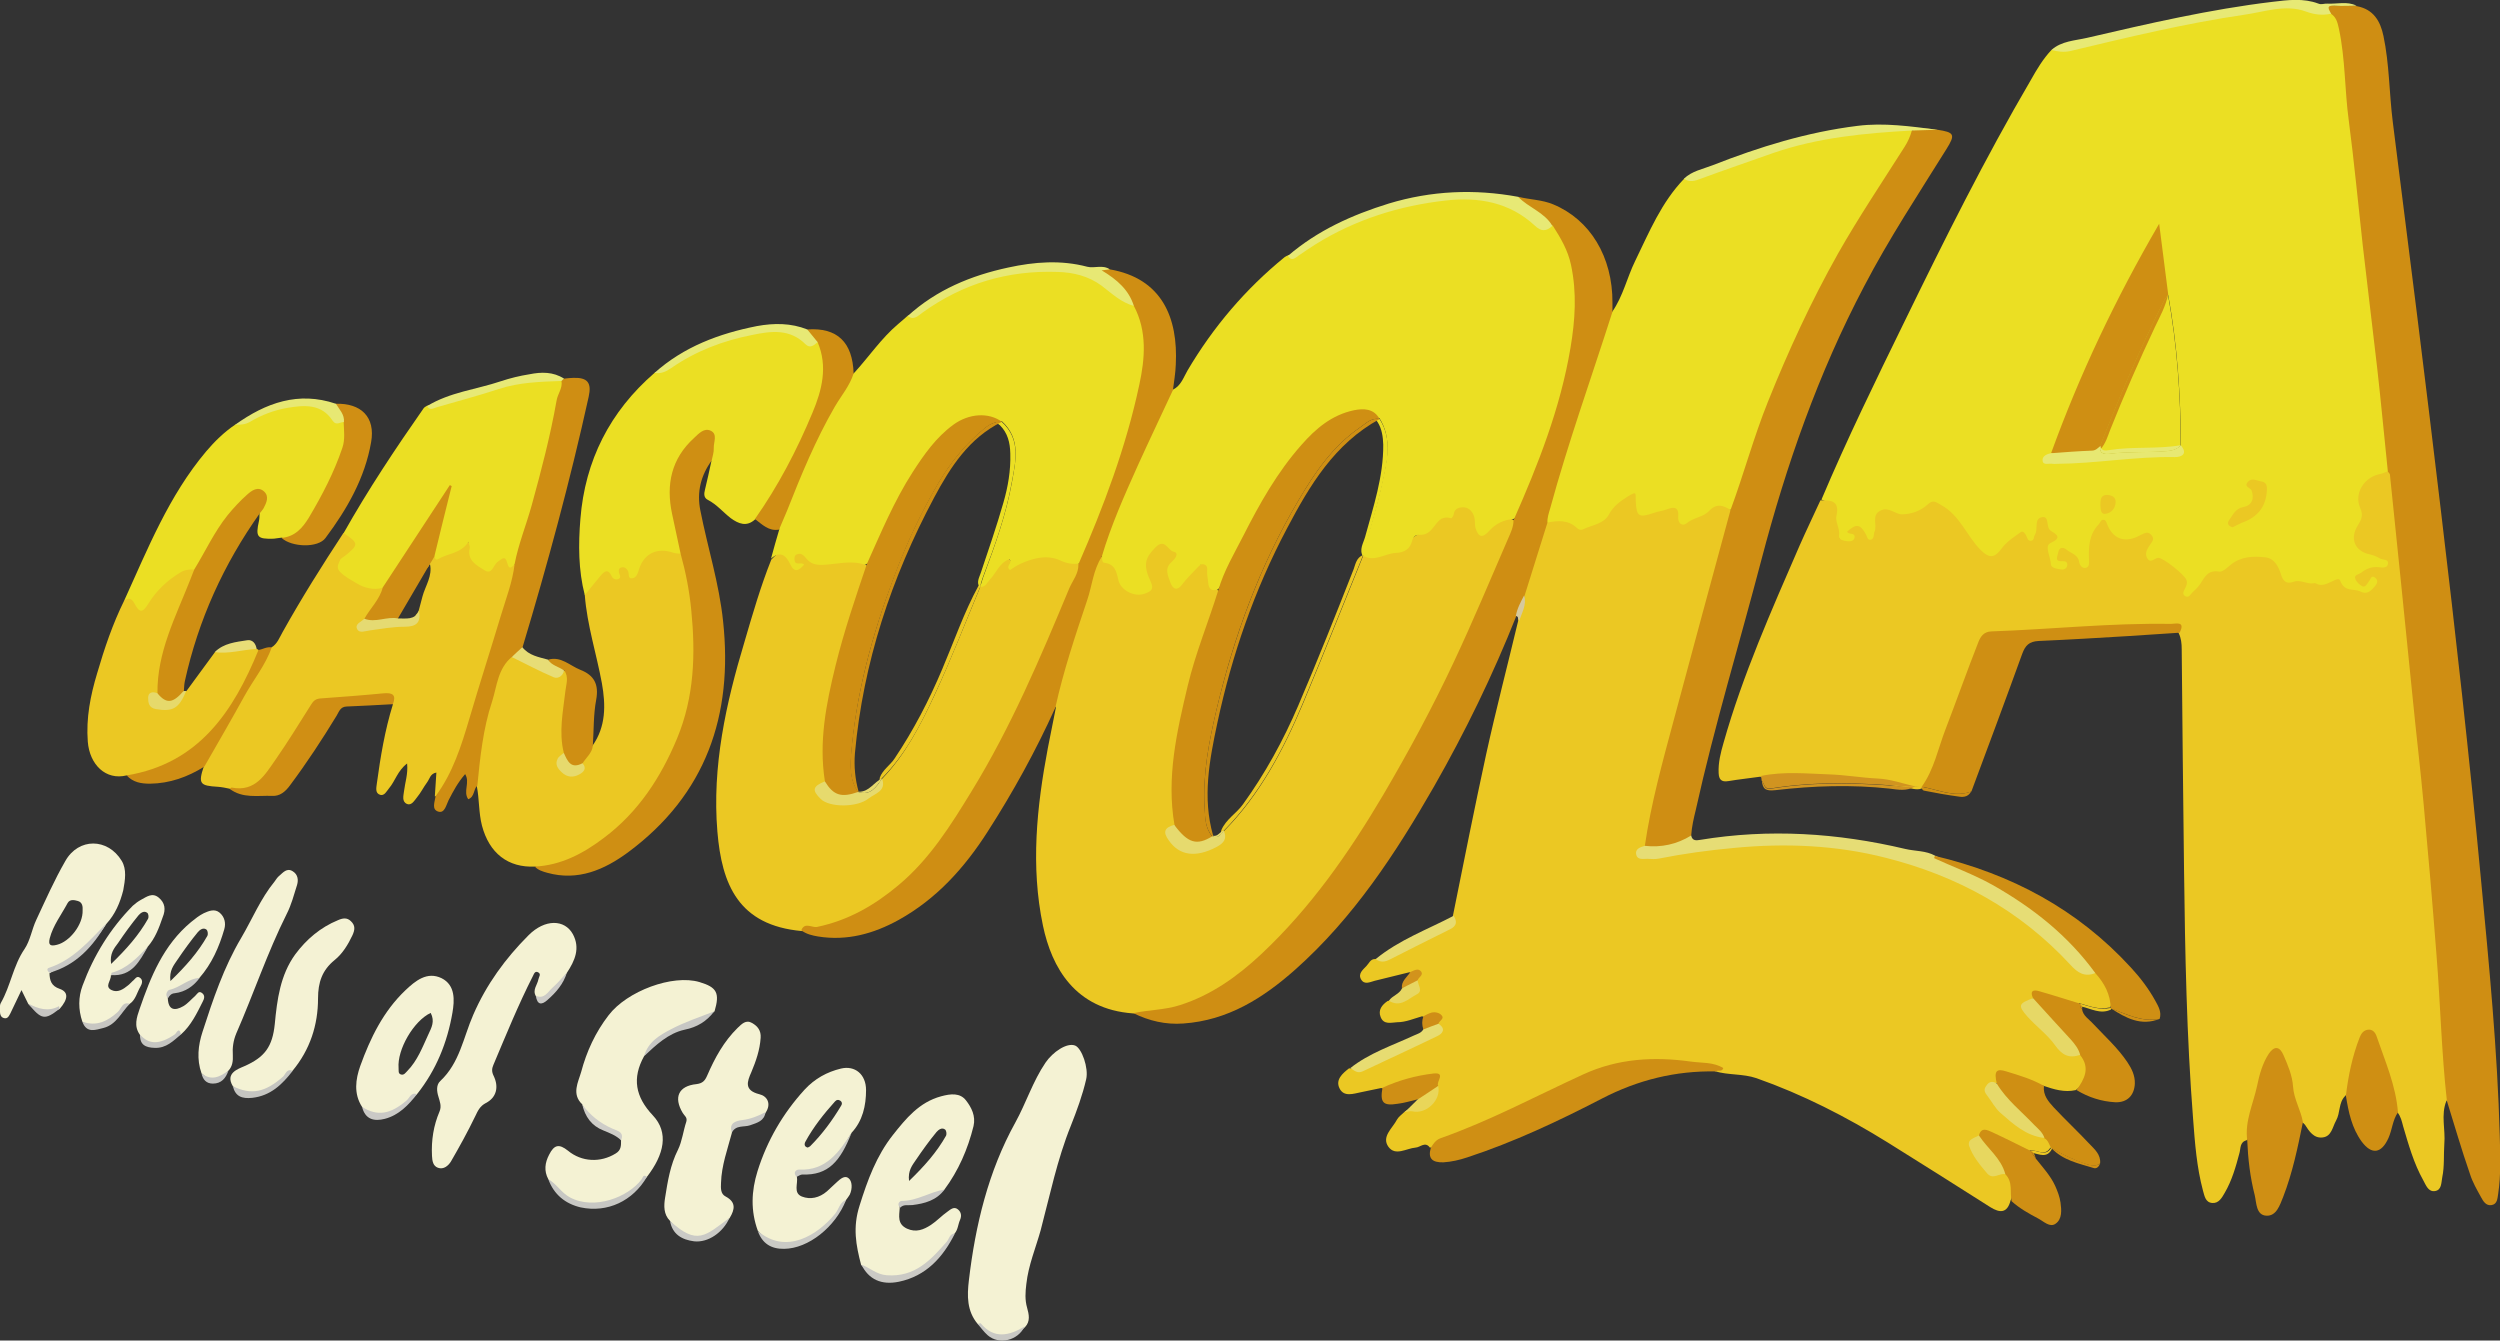 <?xml version="1.0" encoding="utf-8"?>
<!-- Generator: Adobe Illustrator 24.1.2, SVG Export Plug-In . SVG Version: 6.00 Build 0)  -->
<svg version="1.1" id="Layer_1" xmlns="http://www.w3.org/2000/svg" xmlns:xlink="http://www.w3.org/1999/xlink" x="0px" y="0px"
	 viewBox="0 0 965.3 517.6" style="enable-background:new 0 0 965.3 517.6;" xml:space="preserve">
<rect x="0" y="0" width="965.3" height="517.6" fill="#333333" stroke="none"/>
<style type="text/css">
	.st0{fill:#EBC823;}
	.st1{fill:#EBDF23;}
	.st2{fill:#CF8E13;}
	.st3{fill:#F4F2D3;}
	.st4{fill:#CF8F13;}
	.st5{fill:#F4F2D4;}
	.st6{fill:#CF8F14;}
	.st7{fill:#E6DD75;}
	.st8{fill:#F5F3D5;}
	.st9{fill:#D08F14;}
	.st10{fill:#E7E975;}
	.st11{fill:#CF8E14;}
	.st12{fill:#E7E874;}
	.st13{fill:#D19420;}
	.st14{fill:#CF8F15;}
	.st15{fill:#E7DC71;}
	.st16{fill:#E7E976;}
	.st17{fill:#E7E873;}
	.st18{fill:#E7DB70;}
	.st19{fill:#CBCAC5;}
	.st20{fill:#E7DD76;}
	.st21{fill:#C7C7C3;}
	.st22{fill:#CACAC5;}
	.st23{fill:#C7C7C4;}
	.st24{fill:#E9D659;}
	.st25{fill:#E6D96B;}
	.st26{fill:#C9C9C5;}
	.st27{fill:#CACAC6;}
	.st28{fill:#C5C5C1;}
	.st29{fill:#C9C9C4;}
	.st30{fill:#E7D762;}
	.st31{fill:#E8DD77;}
	.st32{fill:#CAC9C6;}
	.st33{fill:#C7C6C2;}
	.st34{fill:#C9C8C5;}
	.st35{fill:#CECDC8;}
	.st36{fill:#CF8E17;}
	.st37{fill:#C8C8C5;}
	.st38{fill:#C6C6C2;}
	.st39{fill:#CCCBC7;}
	.st40{fill:#D2931C;}
	.st41{fill:#C6C5C2;}
	.st42{fill:#C6C6C3;}
	.st43{fill:#D6C99C;}
	.st44{fill:#E6D866;}
	.st45{fill:#E6D969;}
	.st46{fill:#E7D75F;}
	.st47{fill:#E7E872;}
	.st48{fill:#E6DA6E;}
	.st49{fill:#E6DA6D;}
	.st50{fill:#E5DA72;}
</style>
<g>
	<path class="st0" d="M809.4,375c-4.5,0.1-7.7-2-10.8-5.2c-12.4-13-26.8-23.3-43.4-30.6c-19.5-8.5-39.8-13.7-61.3-14
		c-17.5-0.3-34.9,0.9-52.1,4.5c-1.6,0.3-3.3,0.5-5,0.5c-3.8-0.1-2.6-1.8-1.2-3.6c2.9-7.5,3.1-15.6,5.2-23.3
		c8.7-32.7,17.5-65.4,26.7-97.9c0.7-2.5,1.8-5,1.3-7.8c-3.2-4-4.8-4.4-8.7-2c-2.5,1.6-5.3,2.7-8,4.1c-1,0.5-2.5,1.2-2.9-0.4
		c-1.4-6.4-5.7-4.1-9.4-3.1c-5.8,1.5-5.8,1.7-7.3-4.1c-0.7-2.5-1.8-3.5-4.3-2c-3.1,1.8-6.2,3.3-8.1,7c-2.4,4.6-8.5,6.2-13.2,4.2
		c-3.7-1.6-7.4-1.9-10.9,0.5c-4.3,8.7-5.8,18.2-8.6,27.4c0.4,3.6-1.6,6.9-1.2,10.5c-4.1,17.2-8.6,34.4-12.4,51.7
		c-4.5,20.7-8.6,41.4-12.8,62.2c-0.4,2.7-2.1,4.3-4.5,5.4c-4.9,2.4-9.8,4.7-14.6,7.3c-3.5,1.9-7,3.8-11,4c-1.8,0-2.3,1.7-3.3,2.7
		c-1.3,1.4-3.3,2.9-2.1,5.1c1.3,2.3,3.4,1.1,5.3,0.6c4.5-1.1,8.9-2.2,13.4-3.3c1.9,0.5,2.7,1.5,1.9,3.5c0.6,3.1-0.8,4.8-3.6,6.1
		c-2.2,1-4.5,0.9-6.7,1.5c-2.2,1.5-3.8,3.5-2.7,6.2c1.2,3.1,4.1,2.1,6.4,2c3.3,0,6.4-1.4,9.6-2.3c1.8,1.1,6.3-2.1,5.4,3.4
		c0.7,3.1-1.7,4-3.8,5c-6.6,3.2-13.4,6-19.8,9.5c-3.2,1.7-6.4,2.6-10,2.2c-2.6,2-5.3,4.4-3.7,7.7c1.7,3.5,5.4,2.1,8.4,1.5
		c2.6-0.5,5.1-1.1,7.7-1.6c2.3,0.7,4.2-0.5,6.2-1.1c3.7-1.1,7.3-2.1,11.1-2.7c2.6-0.4,3.4,0.6,3.2,2.9c1.1,3.4-0.8,5.2-3.1,7.4
		c-2.6,2.4-6.3,0.5-8.6,2.9c-0.9,0.9-2.1,1.7-2.7,2.8c-1.7,3.3-6.1,6.6-3.3,10.5c2.7,3.7,6.9,0.6,10.5,0.3c1.8-0.1,3.7-2.5,5.5,0
		c2.3,0,3.6-2,5.6-2.8c14.1-5.5,27.8-11.9,41.4-18.5c11.9-5.8,23.9-11.5,37.8-11.5c8.2,0,16.2,1.2,24.2,2c0.7,0.1,1.2,0.5,1,1.3
		c5.2,1.6,10.8,0.9,16.1,2.7c17.9,6.3,34.7,14.9,50.8,24.9c13.2,8.2,26.4,16.6,39.5,24.9c3.7,2.3,6.5,2.4,7.8-2.5
		c1.9-4.3,1.5-8.1-2.4-11.1c-5.7,1.1-8.2-2.6-10.7-6.6c-1.9-2.9-2.1-5.1,1.1-7c2.1-1.9,4-0.6,5.9,0.3c4.4,1.9,8.6,4.2,13.1,5.7
		c0.3,0,0.6,0.1,0.9,0.1c-0.2-0.3-0.4-0.6-0.6-0.8c2.7-0.5,5.9,2.6,8.1-1.1c0.1,0.1,0.2,0.1,0.4,0.2c0,0,0-0.1,0.1-0.1
		c0-2.3-1.1-3.8-3.1-4.7c-7.9-2.6-14.3-7.1-19.3-13.8c-2.3-3.1-2.4-5.1,1.4-6.6c0.4-2.9,1.8-3.7,4.7-2.8c4.3,1.4,8.3,4.1,13,3.9
		c4.1,1.4,8.2,2.7,12.6,1.7c5.7-4.3,6.3-8.9,1.6-14.2c-2.2-1-5.1,1-7-1.5c-3.5-4.6-8-8.4-11.9-12.6c-2.6-2.7-3-5,0.7-7
		c2.3-2.8,5-1.1,7.3-0.4c3.5,1,7,2.5,10.6,3.1c-0.1-0.3-0.1-0.7-0.1-1c3.9,1.1,7.7,2.7,11.8,1.7c0.1,0,0.2,0.1,0.3,0.1
		C816.6,384.5,814.4,379.1,809.4,375z"/>
	<path class="st0" d="M783.9,444.3c0.2,0.3,0.4,0.6,0.6,0.8c2.9,0.5,6,2.4,7.9-1.7c-0.1-0.1-0.2-0.1-0.4-0.2
		C789.8,446.9,786.6,443.8,783.9,444.3z"/>
	<path class="st0" d="M815.1,389.8c0.1-0.2,0.1-0.3,0.1-0.5c-0.1,0-0.2-0.1-0.3-0.1c-4.2,0.9-8-0.6-11.8-1.7c0,0.3,0,0.7,0.1,1
		c0.1,0,0.2,0,0.3,0.1C807.4,389.4,811,391.8,815.1,389.8z"/>
	<path class="st1" d="M917.5,213.4c-0.4-0.2-0.9-0.3-1.4-0.4c-5.6-1.5-7.1-4.8-4.3-9.9c1.3-2.3,1.8-4.3,1.1-7
		c-1.5-6.1,0.6-9.7,6.8-12.1c1.7-0.6,3-1.5,3.2-3.4c-1-25.9-5.2-51.6-7.9-77.3c-2-19.5-4.9-38.9-6.8-58.4c-1-10.2-1.3-20.6-3.1-30.7
		c-0.6-3.5-0.7-7.4-4.6-9.4c-4.1-0.2-8.2-0.8-12.2-2.1c-2.2-0.7-4.6-0.7-6.9-0.4C876,3,870.5,3.7,865.1,4.5
		c-24.6,3.6-48.5,10.5-73,14.8c-3.2,3.4-5.6,7.4-7.9,11.5c-17.8,30.4-33.5,61.9-48.9,93.5c-11.1,22.7-22.2,45.4-32,68.6
		c3.6,1.3,5.8,3.5,5.4,7.7c-0.1,1.6,0.6,3.2,0.7,4.9c0.1,3.2,2.2,4.4,5,4.2c3.3-0.2,3.4-2.5,2.5-5.1c1,0.1,1.5,0.6,2,1
		c1.4,1.1,1.8,4.2,4.4,3.2c2.3-0.9,2.2-3.5,2.5-5.6c0.1-0.5,0-1,0.1-1.5c0.2-3.1,2.2-4.5,4.7-3.3c5.1,2.5,9.4,0.4,13.6-1.9
		c2.5-1.4,4.1-1.1,6.3,0.5c2.7,2,5.1,4.1,6.9,7c1.8,3,3.8,5.8,6.3,8.4c4.8,4.9,7.2,4.7,11.4-0.4c1.6-2,3.7-5.4,6.7-3.5
		c4.1,2.5,4.8,0.3,5.8-2.8c0.4-1.2,0-2.7,1.8-3.5c1,2.5,4.1,4,1.3,7.7c-1.6,2.1-0.3,5.8,0.8,8.6c0.8,1.9,2.8,2.2,4.7,2.2
		c1.5,0,2.6-0.6,3.1-2.1c0.6-1.9-1.1-2.6-2.1-3.5c-0.4-0.4-0.5-0.8,0.2-1.3c2.9,0.2,3.9,2.6,5.4,4.5c0.7,0.9,1.6,1.8,2.9,1.7
		c1.5-0.2,2.1-1.5,2.4-2.8c0.4-1.5,0.6-3,0.4-4.4c-0.6-3.8,1.1-6.7,3.7-9.3c3.9,5.7,7.3,6.9,14,4.8c0.9-0.3,1.9-1.1,2.8-0.4
		c1.3,1,0.1,2.1-0.2,3.1c-0.8,2.5-1.5,5.9,1.8,5.9c3.7,0,5.5,2.4,8.3,3.5c3.5,1.4,4.9,3.1,3.8,6.7c-0.4,1.3-0.4,2.7,0.9,3.6
		c1.7,1,2.8-0.2,3.9-1.2c1.5-1.3,2.8-2.9,3.9-4.5c0.9-1.2,1.7-2.7,3.3-2.9c3.3-0.3,5.8-2.2,8.6-3.8c7.4-4.3,12.6-2.9,16.7,4.5
		c1.1,2,2.5,3.3,4.7,2.9c5.6-0.9,11.2,2.5,16.7-0.3c1.4-0.7,1.9,0.9,2.7,1.6c3.7,2.9,10.5,3.3,12.9,0.8c1.4-1.5,2.6-3.3,0.9-5.3
		c-1.7-1.9-2.9-0.1-4.2,0.8c-0.5,0.4-1.1,0.8-1.9-0.1c1.1-2,3.1-2.6,5.3-3c2.2-0.4,5.5,0.3,5.8-2.6
		C923.2,214.5,919.5,214.5,917.5,213.4z M836.6,174.2c-7.3,0.6-14.6,0.1-21.9,1c-1.7,0.2-4.4,0.3-3.7-3c7.5-19.1,15.5-38,24.8-56.3
		c0.4-0.7,0.9-1.3,1.4-2c3.5,19.2,4.8,38.6,4.9,58.1C840.6,173.6,838.6,174,836.6,174.2z"/>
	<path class="st1" d="M835.8,115.9c-9.3,18.3-17.3,37.2-24.8,56.3c-0.6,3.3,2.1,3.2,3.7,3c7.3-0.9,14.6-0.4,21.9-1
		c2-0.2,4-0.6,5.4-2.3c0-19.5-1.4-38.9-4.9-58.1C836.7,114.5,836.1,115.1,835.8,115.9z"/>
	<path class="st0" d="M945.8,421.9c-1.4-9.4-1-18.9-1.8-28.3c-1.3-15.2-2.4-30.5-3.7-45.7c-1.4-16.7-2.7-33.5-4.4-50.1
		c-1.8-17.3-3.5-34.7-5.4-52c-2.3-19.8-4-39.7-6.2-59.5c-0.2-1.7,0.2-3.9-2.4-4.3c-0.9,0.3-1.8,0.8-2.8,1
		c-6.1,1.1-10.3,7.4-7.8,13.1c1.3,2.9,0.5,4.5-0.8,6.6c-3.4,5.3-1.3,10.2,4.7,11.4c1.3,0.3,2.5,0.8,3.7,1.5c1.1,0.7,3.6,0.1,3.1,2.3
		c-0.3,1.5-2.2,1.3-3.5,1.1c-2.7-0.3-4.9,0.6-6.9,2.2c-0.9,0.6-2.7,0.8-2.2,2.2c0.3,1.1,1.5,2.3,2.6,2.9c1.3,0.7,1.9-0.8,2.6-1.7
		c0.7-0.8,0.9-2.7,2.4-1.6c1.6,1.1,0.8,2.6-0.4,3.8c-1.4,1.6-2.8,2.8-5.2,1.6c-2.6-1.3-6.1,0.4-7.8-4.2c-0.9-2.3-5.6,3.2-9.1,1.2
		c-0.3-0.2-0.7-0.3-1-0.2c-2.7,0.5-5.1-1.5-7.8-0.6c-2.7,1-4.1,0.1-5-2.9c-0.9-2.8-2.4-6.1-6-6.5c-4.6-0.5-9.3-0.4-13.3,2.8
		c-1.4,1.1-3.2,3-4.6,2.7c-4.2-0.7-5.5,2-7.2,4.7c-0.8,1.2-1.9,2.3-3,3.3c-0.8,0.7-1.4,2.3-2.8,1.5c-1.4-0.8-0.6-2-0.1-3
		c0.5-1,1-2,0.5-3.3c-0.6-1.9-8.9-8.6-10.9-8.5c-1.4,0.1-3,2.4-4.3,0c-1-1.9,0.2-3.6,1.2-5.1c0.9-1.3,1.9-2.3,0.3-3.9
		c-1.3-1.3-2.4-0.5-3.6,0c-0.6,0.3-1.2,0.6-1.8,0.9c-5.2,2.3-9.4,0.5-11.5-4.9c-0.3-0.8-0.5-1.7-1.5-1.7c-1,0-1.1,1.1-1.7,1.7
		c-3.8,3.9-4,8.8-3.8,13.7c0,1.3,0.3,3-1.5,3.2c-1.2,0.1-2.1-1.1-2.3-2.3c-0.4-2.8-3-3.3-4.8-4.7c-1.3-1.1-2.9-1.2-3.3,1.1
		c-0.3,1.5-1.5,3.5,1.6,3.3c1.2-0.1,2,0.3,1.9,1.5c-0.1,1.1-1,1.8-2.1,1.7c-1.6-0.2-4.1-0.5-4.2-2c-0.1-2.8-2.6-7.1-0.2-8.2
		c4.8-2.2,2.2-3.4,0.1-4.8c-2-1.4-0.3-5.8-3.4-5.2c-3.2,0.6-1.3,4.7-2.7,6.8c-0.5,0.8-0.2,2.1-1.4,2.3c-1.3,0.2-1.5-1-1.9-1.9
		c-0.4-0.9-1.3-2.1-2.2-1.4c-2.5,1.8-5.3,3.6-7.1,6c-2.9,4-4.9,4.3-8.4,0.8c-5.4-5.5-7.9-13.3-15.2-17.3c-2.2-1.3-3.2-2.1-5.2-0.2
		c-2.7,2.5-6.5,3.8-9.9,3.8c-2.6,0-5.1-3-8.2-1.5c-3.9,1.8-1.1,5.7-2.5,8.4c-0.1,0.1,0,0.3-0.1,0.5c-0.1,1-0.2,2.2-1.3,2.4
		c-1.3,0.2-1.3-1.1-1.8-2c-2.2-4.1-3.8-4.3-7.3-1.1c0.6,1.3,3,0.2,2.9,2.1c-0.1,1.4-1.5,1.7-2.7,1.6c-1.5-0.2-3.6-0.5-3.3-2.2
		c0.4-2.8-1.6-5.3-1-7.7c1.3-5.9-2.3-6-6.2-5.9c-2.7,5.9-5.5,11.7-8.1,17.6c-10.8,24.9-21.9,49.8-29.3,76c-1.1,3.8-2.1,7.7-1.9,11.7
		c0.1,2.4,1,3.6,3.8,3.1c4.1-0.7,8.2-1.1,12.3-1.7c1.2,0.7,2.5,0.7,3.9,0.6c16.7-0.3,33.3,0.3,49.7,3.2c0.9,0.1,1.8,0.1,2.7,0.2
		c1,0.1,2,0,3-0.1c0.9,0,1.7,0.1,2.6,0.1c0.3,0,0.6,0.1,0.9,0.2c2-1.3,2.8-3.4,3.6-5.6c5.1-13.7,10.4-27.3,15.2-41.2
		c2.7-7.6,5.6-14,15.4-12.1c0,0,0.2,0,0.5-0.1c19.4-1.4,38.8-2.9,58.3-2.7c2.1,0,4.4-0.4,5.7,2c1,2,1.2,4.1,1.2,6.3
		c0.3,28.4,0.5,56.9,0.9,85.3c0.4,32.1,1,64.2,3.5,96.1c0.7,9.3,1.4,18.6,3.8,27.6c0.6,2,0.9,4.6,3.6,4.8c2.5,0.2,3.7-2,4.8-3.9
		c2.8-4.8,4.3-10.1,5.7-15.4c0.5-1.8,0.1-4.2,2.7-4.9c1-0.6,1-1.6,1.1-2.6c0.3-7.9,3.7-15.1,5.1-22.8c0.4-2.2,1.4-4.4,2.7-6.4
		c1.4-2.1,2.9-2.1,4.1,0.2c1.8,3.4,2.8,7,3.4,10.9c0.8,4.8,1.6,9.8,5.1,13.7c0.4,0.3,0.8,0.6,1.1,1c1.6,2.5,3.4,5.3,6.8,4.9
		c3.5-0.4,3.8-4,5.2-6.5c1.7-3,0.9-6.9,3.5-9.5c2.2-2,2-4.8,2.5-7.3c0.9-4.7,1.9-9.4,4-13.8c0.5-1,0.9-2.3,2.4-2.2
		c1.1,0.1,1.6,1,2.1,1.9c1.3,2.5,2,5.2,3,7.9c2.2,6.6,3.6,13.4,6.2,19.8c1.3,1.6,1.7,3.5,2.2,5.4c2.1,7.1,4.1,14.3,7.8,20.9
		c1,1.8,1.9,4.5,4.5,4.1c2.6-0.4,2.4-3.2,2.8-5.3c0.9-4.3,0.5-8.6,0.8-12.9c0.5-5.5-1.4-11.2,0.8-16.6
		C945.8,424.2,946,423.1,945.8,421.9z"/>
	<path class="st0" d="M739.3,303.7c-1,0-2,0.1-3,0.1c-0.9-0.1-1.8-0.2-2.7-0.2c1.7,0.3,3.4,0.6,5.1,1c1.2,0.2,2.3,0.3,3.4-0.2
		c0.2-0.1,0.4-0.2,0.6-0.4c-0.3-0.1-0.6-0.1-0.9-0.2C741.1,303.7,740.2,303.7,739.3,303.7z"/>
	<path class="st0" d="M584.6,200.9c-3-1.8-5.4-0.1-7.8,1.5c-4.8,3.1-4.8,3.2-6.5-2.2c-1.4-4.4-5.4-6.5-8.3-3.8
		c-3.2,2.9-7.3,4.1-10.5,7.2c-2.9,2.8-7.6,3.6-9.5,7.9c-0.2,0.5-1.1,0.8-1.7,0.9c-4.7,0.6-9.1,3-14,2.1c0,0.2-0.1,0.3-0.1,0.5
		c-7.7,18.9-15.2,37.9-23.1,56.7c-7.6,18-16.6,35.1-30.5,49.2c-0.4,0.6-0.8,1.2-1.3,1.7c-1.4,3.9-5.5,6.1-11,6
		c-3.5-0.1-5.9-1.8-7.8-4.6c-1.9-2.9,1.4-4,1.9-6.1c-0.7-10.7-0.9-21.5,1.1-32.1c3.1-16.1,7.2-31.9,12.9-47.4c1.1-3.1,3-6,2.8-9.4
		c-2-2.1-3.6-4.3-3.8-7.6c-0.3-4.2-2.7-4.9-6-2.2c-1.4,1.1-2.6,2.6-3.9,3.8c-1,0.9-1.7,3.1-3.4,2.1c-1.7-1-1.7-3.1-1.3-5
		c0.2-1.2,1-2.1,1.6-3.1c1.3-2.3,1.1-4.1-1.4-5.3c-2-1-3.7-3.3-6.3-1.5c-2.7,2-5.3,4.2-5,8.1c0.2,2.3,0.8,4.6,1.3,6.8
		c0.4,1.8-0.1,2.9-2,3.3c-3,0.7-7-1-7.6-4c-1-5-4.2-7.6-8.4-9.6c-2.2,1.3-2.5,3.8-3.1,5.9c-1.1,3.5-1.9,7-3.1,10.4
		c-4.1,12.2-7.9,24.5-11.3,36.9c-0.5,1.7-1.3,3.5,0.2,5.2c-1,5.2-2.1,10.4-3.1,15.6c-4.3,22.8-6.7,45.6-1.9,68.6
		c3.4,16.2,12.4,32.3,34.8,33.9c3.3-0.2,6.5,1,9.9,0.3c8.8-2,17.2-5,24.9-10c17.3-11.3,30.5-26.6,42.7-42.9
		c11.9-15.8,21.8-33,31.3-50.3c14.4-26.3,25.8-53.9,37.8-81.3C584.8,205.1,585.8,203.1,584.6,200.9z"/>
	<path class="st0" d="M503,271.6c7.9-18.8,15.4-37.8,23.1-56.7c0-0.2,0.1-0.3,0.1-0.5c0,0-0.1,0-0.1,0c-2.3,1-2.7,3.3-3.4,5.3
		c-6.9,17.6-13.9,35.2-21.4,52.7c-5.8,13.5-12.8,26.3-21.4,38.2c-2.5,3.5-6.5,5.7-8.3,9.9c-0.1,0.7-0.3,1.4-0.5,2.1
		c0.5-0.5,0.9-1.1,1.3-1.7C486.4,306.7,495.5,289.5,503,271.6z"/>
	<path class="st1" d="M607.3,99.8c-1.3-4.9-3.2-9.8-7.6-13.1c-3.1,0.7-5.7-0.2-8.2-2.3c-7.4-6-16-8.7-25.4-8.6
		c-19.5,0.3-37.5,5.7-54.7,14.8c-4.8,2.5-8.6,6.8-14.1,8c-0.4,0.2-0.9,0.4-1.3,0.7c-15.1,12.3-27.6,27-37.5,43.8
		c-1.5,2.6-2.5,5.8-5.5,7.3c-3.3,1.9-3.6,5.7-5.1,8.6c-8.7,16.4-16.1,33.5-22.3,51c-0.5,1.5-1.4,3.1-0.1,4.7c0.1,1-0.1,2.5,0.9,2.6
		c4.1,0.5,4.7,3.4,5.4,6.6c0.9,4.1,6.3,6.8,10.3,5.3c2-0.8,3.7-1.4,2.2-4.6c-3.1-6.6-2.1-9.3,1.9-13.3c3.6-3.6,4.7,1.2,6.9,1.7
		c2.5,0.5,0.4,3-0.5,3.8c-3.2,2.6-1.6,5.5-0.7,8.1c0.7,2.1,2.4,3.8,4.6,0.7c1.8-2.4,4-4.4,6-6.6c0.7-0.7,1.4-1.5,2.6-1
		c1.1,0.5,1.1,1.4,1,2.5c-0.1,1.5,0.3,2.9,0.4,4.4c0.2,2.6,1.4,3.6,3.9,2.6c5.4-8,8.8-17.1,13.3-25.6c6.2-11.5,12.9-22.5,21.8-32
		c4.6-4.9,10-8.9,16.7-10.4c3.3-0.7,6.4-0.6,8.7,1.9c0.5-0.1,1.1-0.1,1.7,0c5.2,8.3,2.8,17,1,25.4c-2,9.3-5,18.4-7.5,27.6
		c0,0,0,0,0,0c4.5,2.9,8.5-0.7,12.8-0.9c3.3-0.1,5.5-1.5,6.3-4.5c0.5-2.2,1.7-2.6,3.5-2.5c1.2,0,2.2-0.4,3.2-1.2
		c2.6-2.1,3.6-6.6,8.4-5.2c0.2,0.1,0.9-0.9,1-1.5c0.3-2.5,2.5-2.8,4.1-2.7c2,0.2,3.4,1.9,3.9,4c0.3,1.3,0.1,2.7,0.4,3.9
		c1.1,3.7,2.7,4.1,5.3,1.2c2.5-2.8,5.6-4.3,9.3-4.6c2.5-0.9,3.5-3,4.2-5.2c2.3-7.3,5.4-14.3,8.1-21.4c5.2-14.1,9.3-28.4,11.6-43.3
		C609.9,120.5,609.9,110.1,607.3,99.8z"/>
	<path class="st1" d="M533.7,187.2c1.8-8.4,4.2-17.1-1-25.4c-0.6-0.1-1.2-0.1-1.7,0c0.3,0.4,0.7,0.8,1,1.3c1.6,2.6,2,5.6,2.1,8.6
		c0.1,12.3-3.8,23.9-7,35.6c-0.7,2.5-2.4,4.9-0.8,7.6c0,0,0,0,0,0c0,0,0,0,0,0C528.7,205.6,531.6,196.5,533.7,187.2z"/>
	<path class="st1" d="M668.2,196.9c-2.9-1.8-5.4-2.7-8.3,0.4c-2.2,2.4-6,2.5-8.6,4.7c-1.9,1.5-3.5-0.2-3.3-2.3
		c0.3-4.1-1.6-4.1-4.5-3c-1.5,0.6-3.2,0.7-4.8,1.3c-5.9,2-6.8,1.6-7.1-4.5c-0.2-3,0.7-4.1-3.1-1.8c-3.1,2-5.5,3.7-7.3,7
		c-1.9,3.6-6.5,4-10,5.7c-0.9,0.4-1.6,0.1-2.3-0.5c-3.4-3.3-7.5-2.9-11.6-2.1c-1.6-1.8-0.8-3.8-0.2-5.7
		c6.7-24.5,14.9-48.6,23.1-72.6c0.4-1.3,0.9-2.5,2.3-3.1c4.2-6,5.7-13.2,8.9-19.7c5.4-11.1,10.1-22.6,18.9-31.7
		c5-0.4,9.5-2.6,14.2-4.4c17.7-6.8,35.8-11.9,54.6-14.5c6.3-0.9,12.6,0.9,18.8-0.4c2.6,3.2,0,5.6-1.5,7.9
		c-6.6,10.7-13.8,21.1-20.2,31.9c-14.3,23.8-25.9,49-35.6,75c-3.3,8.9-5.8,18-9,26.9C670.8,193.6,670.6,195.9,668.2,196.9z"/>
	<path class="st0" d="M416.8,217.8c-1.5-1.4-3.6-0.4-5.2-1.3c-6.3-3.4-12.4-1.8-18.5,0.6c-0.7,0.3-1.4,1.6-2,0.6
		c-3-5.1-4.7-0.4-6.3,1c-2.3,2-3.5,5.1-6.1,7c-0.1,0.4-0.2,0.8-0.3,1.2c-5.8,13.9-11.3,28-17.6,41.6c-5.4,11.5-11.2,22.9-20.2,32.2
		c-0.3,0.5-0.7,0.9-1,1.4c-0.5,1.5-1.4,2.6-2.7,3.7c-3.9,3.3-8.3,3.8-13.1,3.7c-2.8-0.1-5.4-0.6-6.8-3.2c-1.6-2.8,2.2-3.3,2.5-5.3
		c0.4-3-0.4-5.9-0.4-8.9c-0.3-19,5.4-36.8,10.6-54.8c1.8-6.2,4.7-12,5.7-18.4c-3.6-3-7.8-3.1-12-2.3c-4.4,0.8-8.5,1.4-12-2.3
		c-1.2-1.3-3-1.7-4.5-0.4c-1.5,1.3-1.4,2.9,0,4.4c0.2,0.3,0.3,0.4,0.4,0.3c0.4-0.5,0,0.9-0.3,0.3c-4.6-6.7-5.3-6.9-9.2-2.8
		c-4.1,10.3-7.2,21-10.3,31.6c-7.2,23.9-12.6,48.2-10.5,73.4c1.7,20.4,8.1,36.2,32.6,38.4c10.7,0.3,20.2-3.6,28.9-9.3
		c14.1-9.3,24.5-22.1,33.4-36.4c9-14.4,16.9-29.3,24.2-44.6c7.3-15.4,13.8-31.3,20.8-46.9C417.3,220.7,417.7,219.2,416.8,217.8z"/>
	<path class="st0" d="M360.8,268.4c6.4-13.6,11.8-27.7,17.6-41.6c0.1-0.4,0.2-0.8,0.3-1.2c-0.3,0.2-0.6,0.4-0.9,0.6
		c-5.6,10.3-9.4,21.4-14,32.2c-5.1,12.1-11.1,23.6-18.4,34.5c-1.7,2.6-4.6,4.3-5.7,7.4c0,0.6-0.1,1.2-0.3,1.7c0.3-0.5,0.7-0.9,1-1.4
		C349.6,291.4,355.5,279.9,360.8,268.4z"/>
	<path class="st1" d="M438.4,117.3c-4.9-2.1-8.9-5.6-13.2-8.7c-4-2.9-8.7-4.4-13.5-4.7c-19.1-1.4-36.9,2.7-53,13.5
		c-2.6,1.7-5,3.9-8.2,4.5c-1.2,1.1-2.5,2.2-3.7,3.2c-6.6,5.6-11.3,12.7-17.1,19c-1.6,0.7-2.3,2.4-3.2,3.7
		c-9.8,14.9-16.9,31.1-23.2,47.7c-1.1,2.8-3.2,5.5-2.4,8.9c-1.1,3.8-2.2,7.5-3.2,11.3c3.5-3.1,5.7-1.4,7.4,2.1
		c1.7,3.6,3.4,2.5,5.4,0.2c-1.2-1.2-3.4,0.6-3.7-1.7c-0.1-0.9-0.1-1.8,0.8-2.2c1.7-0.8,2.7,0.3,3.7,1.5c1.6,2,3.5,2.6,6.4,2.5
		c5.3-0.2,10.7-1.9,16.1-0.1c0.2,0.1,0.6-0.2,0.9-0.3c1.9-0.5,2.4-2.2,3-3.7c4.9-11.1,9.8-22.2,16.5-32.3
		c4.3-6.5,8.7-12.9,15.5-17.3c5.2-3.3,10.5-3.8,14.8-1.5c0.7-0.2,1.5-0.3,2.4-0.2c7.5,6.9,5.2,15.6,3.8,23.7
		c-2.2,12.2-6.4,23.9-10.7,35.5c-0.6,1.5-1,3.1-1.5,4.7c2.1,0.1,2.6-1.6,3.7-2.8c2.5-2.6,3.7-6.5,7.5-7.9c1.7,1.5-1.8,2.6,0.3,4.2
		c1.2-0.8,2.5-1.7,4-2.4c5-2.3,10.5-3.6,15.4-1.3c2.6,1.2,4.7,1.5,7.2,1.2c2.6-1.3,3.5-3.9,4.4-6.4c6.3-15.9,12-32,17-48.3
		c2.7-8.9,4.4-18.1,4.8-27.3C443,129.4,442.3,122.9,438.4,117.3z"/>
	<path class="st1" d="M390.6,186.6c1.5-8.1,3.8-16.8-3.8-23.7c-0.9-0.1-1.6,0-2.4,0.2c0.6,0.3,1.2,0.7,1.7,1.1c3,3,3.9,6.7,4,10.9
		c0.2,6.6-0.9,12.9-2.7,19.1c-2.6,9.1-5.7,18-8.7,27c-0.6,1.8-1.8,3.7-0.4,5.6c0,0,0,0,0,0c0.5-1.6,0.9-3.2,1.5-4.7
		C384.2,210.5,388.4,198.8,390.6,186.6z"/>
	<path class="st2" d="M944.8,425.1c-2.1-18.7-2.5-37.4-4-56.1c-1.5-19.6-3.2-39.2-5-58.7c-1.2-13.2-2.8-26.4-4.1-39.6
		c-1.6-15.8-3.2-31.7-4.8-47.5c-1.4-13.3-2.7-26.6-4.1-39.9c0-0.4-0.5-0.8-0.8-1.2c-1.4-13.3-2.6-26.6-4.1-39.8
		c-1.8-15.9-3.8-31.7-5.6-47.6c-1.8-16.1-3.3-32.2-5.4-48.2c-1.6-11.8-1.3-23.7-3.8-35.4c-0.5-2.2-0.9-4.2-2.8-5.6
		c-0.8-0.9-2.7-1.2-2-2.8c0.5-1.2,2-0.7,3.1-0.6c2.9,0.1,5.8-0.4,8.7,0.3c6.3,1.2,9,5.7,10.2,11.5c2.3,10.9,2.2,22.1,3.6,33.2
		c6.3,49.8,12.6,99.5,18.5,149.4c5.7,47.8,11.1,95.7,15.6,143.6c3.1,32.7,6.3,65.5,7.2,98.4c0.2,7.5,0.5,15-0.6,22.4
		c-0.3,1.8-0.3,4-2.5,4.4c-2.2,0.4-3.3-1.5-4.1-3c-1.6-2.9-3.3-5.8-4.3-9C950.4,443.8,947.7,434.4,944.8,425.1z"/>
	<path class="st0" d="M228.8,287.9c5.2-7.4,5.1-15.7,3.6-24.1c-2.1-11.4-5.7-22.4-6.6-34c0.3-4.5,3.8-6.7,6.6-9.4
		c0.6-0.6,1.6-1.1,2.3-0.6c2,1.5,2.8,0.8,4.4-1c2-2.2,3.6,0.9,5.5,2c2.1-4.1,4.5-7.9,9-9.5c3.7-1.3,6.7,0.9,10,2.1
		c2.3,2.9,2.4,6.6,3,9.9c3.3,17.3,4.5,34.8-0.4,51.9c-6.5,22.7-18.5,42-39.5,54.2c-6,3.5-12.4,7.5-20.1,5.2
		c-10.5,0.5-17.7-5.2-20.5-15.8c-1.3-5-1-10.2-2-15.3c-1.5-3.2-0.8-6.6-0.4-9.8c1.5-10.9,3.8-21.6,7.5-32c1.2-3.2,2-6.8,5.7-8.3
		c3.4,0.5,6.8,1.4,9.7,3.3c3.9,2.5,7.7,3.7,12.2,2.1c1.9,2.4,1.3,5,0.9,7.6c-1.1,7.6-2.1,15.1-1.2,22.8c0,1.2-0.6,2.2-1.3,3.1
		c-1.6,2.6-0.8,4.6,1.8,5.5c2.7,0.9,5,0.3,5-3.2C225.1,292,226.6,289.7,228.8,287.9z"/>
	<path class="st0" d="M199.4,218.5c-0.2-0.5-0.8-0.6-1.1-0.9c-3-2.9-5.8-3.8-8.7,0.2c-0.9,1.3-2.3,1-3.5,0.2
		c-1.8-1.3-3.1-2.8-3.5-5.1c-0.8-4.3-1.3-4.4-5-2c-3.1,2-6.5,3.1-10.2,3.6c-1.6,0.6-2,1.9-2.3,3.4c0,0.5-0.1,1-0.1,1.5
		c0.3-0.6,0.7-1.1,1-1.7c1.1,4.7-1.8,8.5-2.9,12.7c-0.5,1.8-0.9,3.5-1.4,5.3c-0.3,0.8-0.8,1.4-1.2,1.8c0,1.5-0.3,2.8-2.7,2.9
		c-5.3,0.1-10.5,1.3-15.8,1.6c-3.6,0.2-1.3-1.5-0.6-2.5c2.6-4,6.9-7.1,6.7-12.6c-1-1-2.4-1.3-3.7-1.2c-4.8,0.3-7.4-3.6-11.2-5.3
		c-1.7-0.7-1.4-2.4-0.4-3.8c0.8-1.1,2-1.7,2.9-2.7c1.3-1.5,2.9-3.1,2-5.2c-0.9-2-2.5-3.5-5.1-2.9c-8.2,12.5-16.2,25.2-23.5,38.3
		c-1.2,2.1-2,4.5-4.3,5.9c-1.1,0.8-1.9,1.8-2.6,3c-7.5,12.4-14.9,24.9-21.8,37.6c-0.9,1.6-2.8,3-1.7,5.3c-2.2,6.7-1.6,7.5,5.5,7.9
		c1.4,0.1,2.9,0.4,4.3,0.7c6.6,2.4,11.2-0.6,15.1-5.6c5.9-7.6,10.8-15.9,16.2-23.9c1.8-2.6,3.7-3.7,6.8-4.2c6.8-1.2,13.7,0,20.4-1.6
		c2.4-0.6,3.7,0.9,4.7,2.8c-3.1,10-4.8,20.3-6.2,30.6c-0.2,1.6-0.7,3.7,1.3,4.3c1.6,0.5,2.5-1.4,3.4-2.5c2.4-2.8,3.3-6.8,7-9.6
		c0.4,4.1-0.8,7.3-1.2,10.7c-0.2,1.7-0.9,4,1.1,4.9c1.8,0.8,2.9-1.3,3.9-2.5c1.5-1.8,2.5-3.9,3.9-5.8c1-1.3,1.2-3.4,3.6-3.8
		c-0.2,3.2-0.4,6.2-0.6,9.2c3.5-0.6,4.3-3.8,5.6-6.3c2.3-4.4,4.2-9,5.8-13.7c6.1-17.9,10.8-36.2,16.6-54.1
		C197.6,228.5,199.8,223.8,199.4,218.5z"/>
	<path class="st1" d="M262.8,213.8c-1-0.1-2-0.1-2.9-0.4c-6-2.1-11.1,0.2-13.1,6.2c-0.5,1.7-1,3.5-2.7,3.7c-1.9,0.2-1-2-1.7-3
		c-0.6-0.9-1.3-1.5-2.5-1.2c-1,0.3-1.1,1.1-0.9,2c0.2,0.9,1.1,1.9-0.3,2.5c-1.1,0.4-2.1-0.2-2.5-1.1c-1.4-3-2.8-2-4.3-0.2
		c-2.1,2.5-4.1,5-6.1,7.5c-2.5-9.7-2.5-19.6-1.7-29.4c1.8-22.6,11.4-41.5,28.6-56.4c5.2-1.8,9.3-5.6,14.2-8c9.6-4.8,19.7-7.6,30.2-9
		c4.2-0.5,8.3,0.4,11.8,2.8c2.2,1.5,4.3,2.3,6.9,1.9c3,1.7,2.8,4.7,3,7.5c0.6,7.1-0.9,13.9-3.6,20.4c-5.4,13.1-12,25.5-19.7,37.4
		c-1,1.5-1.8,3.3-3.9,3.5c-3.3,3.1-6.5,1.7-9.4-0.4c-3-2.3-5.4-5.3-8.9-7.1c-1.6-0.8-1.5-2.4-1.1-3.9c0.9-3.7,1.7-7.4,2.5-11.1
		c-1.7-1.7-0.5-3.8-0.5-5.7c0-1.4,0.6-3.2-1.2-3.9c-1.4-0.5-2.5,0.6-3.5,1.4c-9.1,7.5-10.8,17.4-8.8,28.3c0.7,3.9,1.9,7.7,2.8,11.6
		C263.8,211.1,264,212.6,262.8,213.8z"/>
	<path class="st2" d="M599.7,78.9c-4.3-1.8-9-1.8-13.4-2.9c-0.4,0.9-0.1,1.8,0.6,2.2c4.5,2.7,8.1,6.5,12.7,9c3,4.7,5.8,9.4,7,15.1
		c2.3,10.8,1.6,21.3-0.2,32c-3.9,23.3-12.5,45.1-22,66.6c0,2.6-1.1,4.8-2.1,7.1c-6.9,15.9-13.6,32-21,47.7
		c-8.2,17.5-17.4,34.5-27.2,51.2c-13.3,22.5-28.1,43.7-47.2,61.6c-9.1,8.5-19.1,15.7-31.3,19.6c-5.9,1.9-12,1.8-18,3.1
		c6.1,3,12.5,4.5,19.3,4c17.2-1.2,30.8-9.8,43.2-20.8c22.5-20,38.8-44.9,53.6-70.7c12.1-21.2,22.8-43.2,31.8-65.9
		c2.1-2.2,2.7-5,3.2-7.9c2.9-9.4,5.9-18.7,8.8-28.1c-0.1-1.9,0.5-3.6,1-5.3c7-25.7,16-50.7,24.1-76.1c0-1.2,0-2.3,0-3.5
		C622.7,99.2,614,84.8,599.7,78.9z"/>
	<path class="st2" d="M751.6,57.5c3.5-5.6,3-6.4-3.5-7.4c-3.3-0.4-6.6-1-9.9,0.3c-0.6,2.2-1.5,4.3-2.8,6.3
		c-8.7,13.7-17.7,27.1-25.7,41.2c-10.4,18.5-19.2,37.6-27.1,57.3c-5.5,13.7-9.3,27.9-14.4,41.7c-7.4,27.1-14.7,54.3-22,81.4
		c-4.3,16-8.7,31.9-11.1,48.3c0,1,0.6,1.7,1.4,1.7c5.3,0.1,10.3-1.4,15.2-3.1c1.1-0.4,0.9-1.6,1.3-2.5c0.2-3.5,1-6.8,1.8-10.1
		c7.2-32.5,16.9-64.3,25.3-96.4c9.6-36.6,22-72.1,39.7-105.7C729.4,92.1,740.7,75,751.6,57.5z"/>
	<path class="st1" d="M217,146.9c-9.2-2.7-17.9,0.3-26.6,2.6c-8.6,2.3-16.9,5.2-25.6,7.2c-0.4,0.3-0.9,0.5-1.2,0.9
		c-10.9,15.6-21.5,31.5-30.9,48.2c5.9,4,5.9,4.5,0.4,8.9c-0.6,0.5-1.6,0.9-1.8,1.6c-0.6,1.4-1.6,2.9,0,4.5c1.9,2,4.6,3.3,6.7,4.6
		c2.3,1.4,6.3,2.7,9.9,1.5c2.3,0.2,2.5-1.9,3.4-3.1c3.9-5.6,7.5-11.3,11.1-17.1c3.6-5.7,8-10.8,10.1-15.5c-2,5.5-3,12.9-5.2,19.9
		c-0.4,1.3-0.6,2.6,0.5,3.7c0.2,0.8,0.4,1.7,1.5,1c3.7-2.2,8.6-2,11.6-6.6c0.3,1.4,0.6,1.9,0.5,2.3c-1.2,4.9,2.7,6.8,5.7,8.7
		c3,1.9,3.4-2.2,5.1-3.3c1.7-1.2,2.9-2.6,3.7,0.6c0.7,2.8,1.8,1.4,2.9,0.3c1.2-0.8,1.5-2.1,2-3.4c7.8-20.8,12.2-42.6,17-64.3
		C217.9,149.1,217.8,147.9,217,146.9z"/>
	<path class="st2" d="M428.5,104c-0.9-0.4-2.2-0.7-2.8,0.1c-0.9,1.3,0.4,2.2,1.3,2.7c4.6,2.8,7.4,7.3,10.8,11.3
		c5.2,9.8,4.3,20.4,2.1,30.5c-5.1,24-13.7,46.8-23.5,69.3c0.1,3.6-2.2,6.2-3.5,9.2c-11.2,26.9-22.5,53.6-37.8,78.5
		c-8,13.1-16.2,26.2-28.2,36.2c-9.3,7.8-19.4,13.6-31.4,16.1c-2,0.4-4.8-2-6.1,1.3c1.9,1.5,4.2,2,6.5,2.4
		c11.2,1.8,21.5-1.1,31.1-6.4c14.6-8.1,25.4-20.1,34.3-34c9.9-15.4,18.7-31.4,26.2-48c3.1-14.1,7.7-27.8,12.3-41.5
		c1.9-5.6,2.3-11.6,5.6-16.7c3.6-12.2,8.8-23.8,14-35.4c4.4-9.7,9-19.3,13.5-29c0.4-3.3,1-6.6,1.1-9.9
		C454.9,122.7,448.7,107.5,428.5,104z"/>
	<path class="st1" d="M48,231.8c9.1-20,17.2-40.4,31.6-57.5c3.3-3.9,7-7.5,11.3-10.4c4.7-1.5,8.8-4.4,13.6-6
		c4.4-1.5,8.9-2.6,13.6-2.3c3.6,0.2,6.9,1.1,9.4,3.7c1.5,1.6,3.5,2.4,5.5,3.3c1.9,3.4,1.5,7.1,0.4,10.6
		c-3.4,10.6-8.5,20.4-14.8,29.7c-2.3,3.4-5.2,6.2-9.9,4.7c-1,0.1-2,0.3-3,0.4c-6.4,0.2-7.1-0.6-5.7-6.9c0.2-0.9,0.2-1.9,0.2-2.9
		c-1-1.3,0.4-2.2,0.7-3.3c0.3-1.3,1-2.7-0.2-3.7c-1.4-1.2-2.9-0.4-4.1,0.6c-4.5,3.5-8.1,7.8-11.1,12.6c-2.6,4.2-5.4,8.3-7.5,12.9
		c-0.6,1.4-1.4,2.7-2.9,3.3c-7.1,1.4-11.8,6.2-15.9,11.7c-4,5.5-4.2,5.6-9.2,0.9C49.4,232.7,48.7,232.3,48,231.8z"/>
	<path class="st0" d="M48,231.8c1.7-1,2.8-0.9,3.9,1.2c2,3.8,3.2,3.7,5.5-0.1c3.1-5,7.3-8.9,12.3-11.9c1.6-1,3.4-1.2,5.3-1.1
		c1.3,2.1-0.1,3.8-0.8,5.6c-3.6,8.7-7.1,17.4-9.8,26.5c-1.5,5-1.7,10.1-2.6,15.1c-0.5,1.6-4.3,1.8-2,4.5c1.3,1.5,6.4,1.1,8.4-0.4
		c1.6-1.2,1.8-3.6,3.8-4.4c3.7-5,7.3-10,11-15c5.3-1.2,10.6-3.2,16.2-1.2c0.3,0.1,0.5,0.2,0.7,0.4c0.9,5.1-2.5,8.9-4.4,12.9
		C89.4,276,80.8,286,69.4,293.5c-6.2,4-12.8,7.1-20.5,5.9c-8.1,2-14.3-4.2-15-13c-0.7-9.1,1-17.8,3.6-26.4
		C40.3,250.4,43.5,240.9,48,231.8z"/>
	<path class="st3" d="M377.5,511.2c-4.2-5-4.1-10.9-3.4-16.8c2.5-21.3,7.5-42.1,17.9-60.9c4.2-7.6,6.8-16,11.7-23.2
		c2.8-4.1,8.2-7.8,11.4-6.6c2.6,1,5.3,8.7,4.3,13c-1.4,6.1-3.6,12.1-5.9,17.9c-5.3,13.1-8.1,26.9-11.7,40.5
		c-1.9,6.8-4.7,13.4-5.5,20.6c-0.4,3.2-0.6,6.2,0.3,9.3c0.7,2.5,1.3,5.2-0.8,7.4c-5.6,5.5-10.3,5.6-16.1,0.4
		C378.9,512.1,378.3,511.5,377.5,511.2z"/>
	<path class="st3" d="M211.7,455.3c-1.7-3.2-1.3-6.3,0.3-9.4c2-4,3.9-4.3,7.3-1.6c5.3,4.4,12.6,4.7,18.4,1.1
		c2.2-1.3,2.1-3.1,2.1-5.1c-0.5-2.9-3-3.4-5.2-4.3c-4.6-1.9-7.8-5.1-9.8-9.6c-4.2-4-1.5-8.6-0.4-12.5c2.1-7.9,5.5-15.3,10.6-21.9
		c7.1-9.3,24.7-15.9,35.1-12.8c6.7,2,7.9,4.2,5.8,11.3c-4,2.8-8.3,4.9-13.1,6.4c-5.8,1.8-10.8,5.5-14.1,10.9
		c-4.7,8.5-3.4,15.7,3.4,22.9c6.2,6.6,4.4,15-2.3,23.7c-3.1,2.8-5.4,6.4-9.6,8.1C226.9,467.8,220.5,466.4,211.7,455.3z"/>
	<path class="st4" d="M262.8,213.8c-1.1-5.1-2.2-10.3-3.3-15.4c-2.4-11.3-0.3-21.3,8.5-29.3c1.8-1.7,3.9-4,6.4-2.8
		c2.8,1.3,1.1,4.4,1.2,6.7c0.1,1.6-0.5,3.2-0.8,4.8c-4.2,5.8-5.8,12.2-4.4,19.2c2.8,14.3,7.3,28.3,8.8,42.9
		c3.9,36.3-6.6,66.9-36.7,89.2c-9.1,6.7-19.3,11.2-31.2,7.9c-1.8-0.5-3.5-1-4.8-2.4c10.2-0.5,18.8-5.1,26.7-11.1
		c13.2-9.9,21.9-23.2,28.2-38.3c6.7-16.1,7.2-32.7,5.5-49.7C266.2,228.2,264.8,221,262.8,213.8z"/>
	<path class="st3" d="M349.5,464.4c5.7,0.1,10.4-2.4,15.1-5c5.5-7.4,9.1-15.7,11.3-24.6c0.9-3.9-0.8-7.2-2.9-9.9
		c-2.3-3-5.9-2.6-9.6-1.6c-8.5,2.3-13.6,8.6-18.6,14.9c-6.4,8.1-9.8,17.4-12.9,27.3c-2.7,8.4-1.4,15.3,0.6,22.9
		c5.7,6.1,14.4,7,21.6,2.8c6.2-3.7,10.3-9.2,14.4-14.8c1.4-1.5,1.4-3.6,2.2-5.4c0.7-1.6,0.4-3-0.8-4c-1.5-1.3-2.9,0-4,0.8
		c-2.3,1.6-4.2,3.7-6.5,5.2c-2.8,1.8-5.7,3-9.2,1.4c-3.8-1.8-3-4.9-2.8-8C347,464.4,348.5,464.4,349.5,464.4z M353.7,447.8
		c2.5-3.7,5.1-7.3,7.9-10.7c0.7-0.8,2.1-2,3.4-0.9c0.4,0.4,0.6,1.7,0.3,2.3c-3.6,6.4-8.4,11.8-14.3,17.5
		C350.5,451.9,352.3,449.9,353.7,447.8z"/>
	<path class="st2" d="M198.7,217.8c1.5-7.8,4.5-15.1,6.6-22.7c3.7-13.4,7.2-26.8,9.6-40.4c0.4-2.6,2.4-4.8,1.9-7.6
		c0.2-0.4,0.6-0.7,1-0.9c1.2-0.1,2.3-0.3,3.5-0.3c5.6-0.2,7.2,1.9,6,7.3c-7.2,32.6-15.9,64.7-25.5,96.6c-0.6,2.1-1.6,3.7-4.1,3.8
		c-5.5,4.5-5.8,11.3-7.7,17.3c-3.5,10.5-4.6,21.5-5.7,32.5c-1.6,1.3-0.9,4.2-3.5,5.2c-2.1-3,0.8-6.5-1.2-9.7
		c-2.8,3.2-4.6,6.6-6.4,10.1c-0.9,1.8-1.5,5.1-3.9,4.4c-2.8-0.8-1.4-3.8-1.1-6c6.6-8.9,9.9-19.3,13-29.8
		c3.9-13.3,8.2-26.6,12.2-39.9C195.3,231.3,197.9,224.8,198.7,217.8z"/>
	<path class="st3" d="M258.7,471.4c-2.5-2.5-2.4-5.8-1.9-8.9c1-6.3,2-12.7,5-18.6c1.6-3.3,2-7.2,3.2-10.8c0.5-1.7-0.8-2.3-1.4-3.4
		c-3.6-6-1.6-10.4,5.3-11.1c2.4-0.3,3.3-1.3,4.2-3.4c2.9-6.7,6.4-13.1,11.7-18.3c1.6-1.5,3.2-3.3,5.6-1.9c2.1,1.2,3.5,2.9,3.3,5.7
		c-0.3,4.7-1.8,9-3.6,13.3c-1.6,3.6-2.9,7,3.1,8.5c3,0.7,4.7,3.6,2.5,7c-1.9,3-5.1,3.4-8.2,4.2c-2.1,0.5-4.8,0.5-4.9,3.7
		c-1.7,6.4-4,12.6-4.2,19.3c-0.1,2.1-0.2,4.3,1.8,5.3c4.1,2.2,3.5,5,1.6,8.2c-4.3,4.9-8.7,9.4-16.3,7.3
		C262,476.5,260.7,473.7,258.7,471.4z"/>
	<path class="st3" d="M311.5,452.4c6.1-0.5,10.6-3.3,13.6-8.7c1.2-2.1,2.5-4.2,3.7-6.3c4.3-4.6,5.6-10.5,5.6-16.5
		c0-6.1-4.3-9.6-9.7-8.3c-5.4,1.3-10.1,3.9-14,8.1c-8.4,9.2-14.5,19.7-18.2,31.5c-2.4,7.7-2.7,15.3,0.1,23c5.2,6,13.1,7.1,20,3
		c6.2-3.6,10.5-8.9,14.1-14.9c0.5-0.7,1-1.3,1.4-2c1.1-2.3,1-5.3-0.5-6.4c-1.8-1.4-3.8,1-5.4,2.4c-1,0.9-1.9,1.8-2.9,2.7
		c-2.9,2.5-6.4,3.3-9.7,2c-3.4-1.4-1.4-5-1.9-7.6C307.7,451.4,310.1,452.5,311.5,452.4z M311,440.8c3.1-5.7,7.1-10.7,11.4-15.5
		c0.6-0.7,1.4-0.8,2.2-0.2c0.6,0.5,0.6,1.2,0.2,1.8c-3.4,5.7-7.3,11-12,15.7c-0.2,0.2-0.6,0.3-0.9,0.5
		C310.5,442.8,310.5,441.7,311,440.8z"/>
	<path class="st3" d="M221.2,360.7c-3.2-5.8-10.8-5.9-17.1,0.4c-8.9,8.9-16.3,19-21.4,30.8c-3.8,8.7-5.2,18.5-12.7,25.5
		c-1.6,1.5-1.4,3.9-0.7,6.1c0.5,1.8,1.3,3.6,0.4,5.7c-2.3,5.4-3.2,11.1-2.9,17.1c0.1,2,0.4,3.9,2.3,4.6c2.2,0.8,4-0.8,5-2.4
		c3.3-5.7,6.5-11.5,9.4-17.5c1-2.1,1.8-3.9,4.1-5.1c4.1-2.1,5.1-6.2,3-10.5c-0.8-1.6-0.7-2.8-0.1-4.2c4.9-11.6,9.6-23.2,15.3-34.4
		c0.4-0.8,0.8-2.1,2.1-1.3c1.1,0.7,0.2,1.6,0,2.6c-0.4,2.2-2.4,4.1-1,6.5c2.1,2.7,3.8,0.7,5.3-0.6c2.9-2.3,4.6-5.5,6.7-8.4
		C222,370.9,224.1,366.1,221.2,360.7z"/>
	<path class="st4" d="M838.2,240.9c-23.2-0.4-46.2,2.1-69.3,2.9c-3,0.1-4.2,2.1-5,4.1c-4.4,11.2-8.4,22.5-12.7,33.7
		c-2.9,7.5-4.4,15.5-9.2,22.2c0,0,0,0,0,0c0,0,0,0,0,0c6.4,1,12.5,4.3,19.2,1.8c0,0,0,0,0,0c6.6-17.7,13.2-35.4,19.6-53.1
		c1.2-3.3,2.7-4.8,6.3-5c11.6-0.5,23.2-1.2,34.7-1.9c6.6-0.4,13.2-0.9,19.8-1.3C844,239.6,840,240.9,838.2,240.9z"/>
	<path class="st4" d="M741.9,303.8C741.9,303.8,741.9,303.8,741.9,303.8c0.1,0.7,0.4,1.4,1.1,1.5c4.5,0.9,9,1.7,13.5,2.3
		c1.9,0.3,3.6-0.1,4.6-2C754.4,308.1,748.3,304.8,741.9,303.8z"/>
	<path class="st5" d="M47,332.4c-5.4-8.9-16.7-9-21.8,0.1c-4.2,7.3-7.6,15-11.2,22.7c-1.7,3.6-2.3,7.9-4.5,11.2
		c-4.4,6.4-5.4,14.3-9.2,20.9c-0.5,0.9-0.3,2.3-0.3,3.4c0,1.1,0.4,2.1,1.5,2.4c1.4,0.4,1.9-0.7,2.5-1.8c1.4-3,2.8-5.9,4.3-9
		c0.9,1.9,1.8,3.6,2.6,5.3c3.5,4,7.6,4,12.1,2c3.4-3.9,3.5-6.6,0-7.8c-3.2-1.1-3.8-3.2-3.9-6c8.6-4.9,16.6-10.5,22-19.1
		c3.4-3.7,5.3-8.2,6.5-13C48.3,339.8,49,335.7,47,332.4z M22,364.8c-2.7,0.7-3.4,0-2.8-2.5c1.3-5,4.5-9.1,6.9-13.6
		c0.9-1.6,2.6-1.2,4-0.8c1.7,0.5,1.9,2.1,1.8,3.6C32.1,357,26.9,363.6,22,364.8z"/>
	<path class="st6" d="M552.5,443.1c1-1.5,1.8-2.9,3.7-3.6c19-6.7,36.7-16.2,55-24.6c13.4-6.2,27.4-7,41.7-5
		c4.2,0.6,8.6,0.1,12.5,2.5c-0.5,1.7-2.1,0.6-2.9,1.3c-15.6-0.3-30.1,3.3-44,10.5c-16.8,8.7-34,16.8-52,22.7c-3,1-6,1.7-9.2,1.9
		C553.1,448.9,551.2,447.4,552.5,443.1z"/>
	<path class="st5" d="M170.5,377.7c-5.6-2.7-10.1,1-14,4.7c-8.5,8.1-13.5,18.4-17.4,29.2c-1.8,5.1-2.6,10.7,0.7,15.8
		c3.6,3.9,7.4,4.5,12.3,2c3.4-1.8,5.6-5,8.9-6.9c7.4-9.3,11.7-19.9,13.7-31.5C175.5,386.3,175.9,380.4,170.5,377.7z M165.4,399.4
		c-2.3,5-4.2,10.1-8.1,14.1c-0.7,0.7-1.3,1.7-2.4,1.4c-1.3-0.3-0.9-1.6-1-2.5c-0.6-7.1,5.8-18.2,12.4-21.3
		C168,394.4,166.6,396.8,165.4,399.4z"/>
	<path class="st5" d="M89.9,419.4c-3-5,1.9-6.6,4.4-7.7c8-3.5,10.9-7.6,11.8-16.3c0.9-9.4,2.1-18.9,7.9-26.9
		c4.3-5.8,9.7-10.4,16.5-13.2c1.8-0.8,3.5-1.1,5,0.4c1.8,1.7,1.5,3.4,0.6,5.4c-1.7,3.6-3.8,7.1-6.9,9.6c-4.8,3.9-6.4,8.6-6.4,14.8
		c0,10.3-3.1,19.8-9.8,27.9c-2.9,1.7-4.8,4.5-7.5,6.3C99.6,423.7,94.2,423.6,89.9,419.4z"/>
	<path class="st5" d="M113,336.4c-2.2-1.4-3.7,0.5-5.1,1.7c-0.8,0.6-1.3,1.5-1.9,2.3c-5.4,6.6-8.6,14.5-12.9,21.8
		c-6.7,11.3-10.9,23.8-14.9,36.2c-1.7,5.2-2.3,10.6-0.4,16c4.4,4.1,5.6,4,10.4-1c1.6-1.7,1.8-3.8,1.7-6c-0.2-2.9,0.2-5.6,1.3-8.3
		c6.7-15.3,12-31.2,19.5-46.2c1.8-3.5,2.8-7.4,4-11.2C115.3,339.7,115,337.6,113,336.4z"/>
	<path class="st7" d="M635.1,326.6c6.4,0.7,12.4-0.6,17.9-4c0.4,2,1.8,2,3.4,1.7c26.7-4.4,53.1-2.7,79.3,3.5
		c3.8,0.9,7.9,0.6,11.5,2.6c7.1,3.6,14.9,5.7,22,9.6c14.5,7.9,26.8,18.3,37.7,30.5c1.2,1.4,2.9,2.9,2.2,5.2
		c-4.2,1.7-6.9-0.1-9.7-3.2c-19.5-21.1-43.6-34.3-71.3-41.3c-19.2-4.9-38.8-5.7-58.6-3.8c-9.7,0.9-19.4,2.2-28.9,4.1
		c-1.4,0.3-3,0.2-4.5,0.1c-1.6,0-3.8,0.5-4.3-1.5C631.2,327.9,633.2,327.1,635.1,326.6z"/>
	<path class="st6" d="M867.7,440.3c-1-7.4,2.3-14,3.8-21c0.9-4.4,2.1-8.7,4.5-12.4c2.1-3.1,4.2-3,5.7,0.5c1.7,3.9,3.4,7.8,3.7,12.2
		c0.3,4.8,3,9,3.8,13.7c-2,9.8-4,19.5-7.6,28.8c-1.3,3.2-2.6,7.5-6.5,7.3c-4-0.2-3.8-4.9-4.5-7.9C868.8,454.5,868,447.4,867.7,440.3
		z"/>
	<path class="st4" d="M60.8,267.7c-0.2-15.8,7-29.5,12.6-43.7c0.5-1.4,1.1-2.7,1.6-4.1c4.3-7,7.7-14.5,12.9-21
		c2.3-2.8,4.8-5.5,7.5-7.9c1.8-1.6,4.2-3.4,6.6-1.2c2,1.9,0.9,4.3-0.2,6.4c-0.4,0.7-1,1.3-1.5,2c-13.9,19.6-23.7,41.1-28.9,64.7
		c-0.3,1.3-0.3,2.6-0.4,3.9c-0.9,3.2-2.8,5.1-6.2,4.8C62.4,271.5,60.7,270.4,60.8,267.7z"/>
	<path class="st5" d="M66.9,382.6c3.9-0.7,6.8-3.3,10.1-5c4.8-5.5,7.6-11.9,9.6-18.8c0.7-2.4,0.1-4.8-1.8-6.4
		c-1.9-1.6-4.1-0.7-6.1,0.2c-1.8,0.9-3.3,2.1-4.9,3.4c-10.7,8.9-15.6,21.1-19.9,33.6c-1.1,3.2-2.3,6.6,0.1,9.9
		c1.2,4.8,4.6,4,8.2,3.6c3.1-0.3,4.6-3.5,7.7-3.7c3.9-3.5,6.1-8.1,8.4-12.7c0.6-1.1,0.9-2.3-0.2-3.2c-1.4-1.2-2,0.4-2.8,1.1
		c-1.5,1.3-2.8,2.9-4.5,3.9c-3.3,1.9-5.8,1.6-6-3C64.6,383.7,65.6,382.8,66.9,382.6z M68.5,370.6c2.5-3.7,5.1-7.3,7.9-10.7
		c0.7-0.8,2.1-2,3.4-0.9c0.4,0.4,0.6,1.7,0.3,2.3c-3.6,6.4-8.4,11.8-14.3,17.5C65.3,374.7,67.1,372.7,68.5,370.6z"/>
	<path class="st6" d="M833.9,393.4C833.9,393.4,833.9,393.4,833.9,393.4c0.8-2.7-0.5-4.8-1.7-7c-2.6-4.7-5.8-8.9-9.4-12.8
		c-20.6-22.5-46.2-36.1-75.6-43.1c-0.1,0.1-0.2,0.2-0.3,0.4c0,0.1-0.1,0.4,0,0.5c7.4,3.4,15.1,6.2,22.3,10.2
		c15.6,8.8,29.3,19.6,39.9,34.2c3.5,3.9,5.8,8.2,5.9,13.6c0,0,0,0,0,0C821.1,391.5,827,394.8,833.9,393.4z"/>
	<path class="st6" d="M833.9,393.4c-6.9,1.4-12.8-1.8-18.9-4.1C820.8,393.1,826.7,396.3,833.9,393.4z"/>
	<path class="st8" d="M61.3,346.6c-2.5-2.1-4.7-0.3-6.8,0.8c-1.1,0.6-2.2,1.4-3.2,2.3c-8.7,8.8-15.1,19.2-19.4,30.8
		c-1.7,4.5-1.7,9.3-0.1,14c4.2,2.9,9.2,2.1,13-2c1.6-1.8,2.9-3.9,5.3-4.9c2.3-1.6,2.8-4.4,4.1-6.6c0.7-1.2,1.1-2.6-0.2-3.5
		c-1.3-0.9-1.9,0.7-2.8,1.3c-0.6,0.5-1.1,1.2-1.8,1.7c-1.8,1.5-4,2.9-6.3,1.8c-2.9-1.4-0.1-3.7-0.3-5.7c6.5-1.4,10.8-5.7,14.2-11
		c2.9-3.3,4.4-7.3,5.8-11.4C64.1,351.1,63.7,348.6,61.3,346.6z M57.2,354.7c-3.6,6.4-8.4,11.8-14.3,17.5c-0.6-4,1.2-6.1,2.7-8.1
		c2.5-3.7,5.1-7.3,7.9-10.7c0.7-0.8,2.1-2,3.4-0.9C57.3,352.8,57.5,354.1,57.2,354.7z"/>
	<path class="st2" d="M311.7,127.2c-0.2,2.9,1.8,4,4,4.9c4,9.4,1.7,18.5-2,27.3c-6,14.4-13.2,28.2-22.2,41c2.8,2.1,5.3,4.8,9.3,4.1
		c1-2.4,2.1-4.9,3.1-7.3c5.4-13.7,11-27.3,18.4-40.1c2.5-4.3,5.8-8.1,7.3-12.9C329.2,132.1,323.3,126.4,311.7,127.2z"/>
	<path class="st2" d="M803.1,387.5C803.1,387.5,803.1,387.5,803.1,387.5L803.1,387.5c-5.3-1.6-10.5-3.3-15.8-4.8
		c-2.3-0.7-3.6,0-2.3,2.7c-0.7,1.6,0.4,2.6,1.3,3.4c6.2,5.7,11.2,12.4,16.9,18.6c4,5,1.6,9.3-1.4,13.5c4.6,2.8,9.6,4.4,14.9,4.7
		c4.6,0.2,7.4-2.6,7.6-7.2c0.1-3.1-1.2-5.8-2.9-8.3c-3.7-5.5-8.7-10-13.2-14.8c-1.6-1.8-4-3.1-4.3-5.8
		C803.2,389.1,803.2,388.3,803.1,387.5z"/>
	<path class="st2" d="M803.1,387.5c0,0.8,0.1,1.6,0.9,2C804.1,388.7,803.7,388.1,803.1,387.5C803.1,387.5,803.1,387.5,803.1,387.5z"
		/>
	<path class="st4" d="M905.8,423.1c0.9-7.7,2.5-15.3,5.3-22.5c0.6-1.5,1.4-2.7,3.1-3c1.8-0.3,2.9,1,3.4,2.4
		c3.3,9.7,7.5,19.1,8.3,29.5c-2.1,3-2.2,6.7-3.7,10c-2.7,5.9-6.4,6.5-10.3,1.3C908.1,435.6,906.8,429.4,905.8,423.1z"/>
	<path class="st9" d="M108.7,207.7c5.2-0.5,8.1-3.8,10.6-7.9c5.1-8.6,9.7-17.4,12.9-26.9c1.1-3.2,0.6-6.6,0.5-9.9
		c-1.5-2.2-3.3-4.2-3.1-7.1c9.9-0.3,15.4,5.2,13.7,14.8c-2.4,13.9-9.3,25.9-17.6,37C122.8,211.7,112.6,211.3,108.7,207.7z"/>
	<path class="st9" d="M88.7,304.6c0.3-0.2,0.6-0.6,0.8-0.5c9.1,1.8,12.9-5.1,16.9-10.8c4.8-6.9,9.2-14.1,13.7-21.2
		c0.8-1.3,1.6-2.2,3.4-2.4c8.2-0.6,16.4-1.2,24.6-2c3.5-0.3,5,0.6,3.6,4.2c-6,0.3-11.9,0.7-17.9,0.9c-2.4,0.1-2.9,2-3.8,3.5
		c-5.6,9.2-11.5,18.2-18,26.9c-1.8,2.5-4,4.3-6.9,4.1C99.7,307.1,93.7,308.4,88.7,304.6z"/>
	<path class="st6" d="M783.9,444.3C783.9,444.3,783.9,444.3,783.9,444.3C783.9,444.3,783.9,444.3,783.9,444.3
		c-4.9-2.4-9.8-4.9-14.8-7.2c-1.8-0.8-4.1-2-5,1.3c1.8,6.1,6.8,10,10.2,15c3,3,1.7,6.9,2.4,10.4c3.1,2.8,6.7,4.8,10.3,6.7
		c2.1,1.1,4.5,3.6,6.7,2c2.6-1.8,2.3-5.3,1.9-8.2c-0.3-2.2-1.2-4.5-2.1-6.5c-1.8-3.9-4.8-7.1-7.4-10.4c0,0,0,0,0,0
		C785.3,446.3,784.6,445.3,783.9,444.3z"/>
	<path class="st6" d="M783.9,444.3C783.9,444.3,783.9,444.3,783.9,444.3c0.7,1,1.4,2,2.2,3.1c0,0,0,0,0,0c0,0,0,0,0,0
		C785.6,446.1,785.5,444.7,783.9,444.3z"/>
	<path class="st4" d="M810.9,449.2C810.9,449.2,810.9,449.2,810.9,449.2c0.3-3.4-2.1-5.4-4.1-7.5c-4.5-4.8-9.3-9.3-13.8-14.1
		c-2.1-2.3-4.2-4.7-3.8-8.3c-4.5-2.6-9.6-4.1-14.5-5.6c-4-1.3-4.8,0-3.7,4.7c-0.6,2.1,0.8,3.5,1.9,4.8c5.2,5.7,10.5,11.3,16.5,16.3
		c1.5,0.8,1.8,2.5,2.6,3.8c4.4,2.5,8.9,4.7,13.8,6.3C807.6,450.1,809.3,450.5,810.9,449.2z"/>
	<path class="st4" d="M808.4,451c1.2,0.4,2.1-0.6,2.5-1.8c-1.6,1.2-3.3,0.8-5.1,0.3c-4.8-1.6-9.4-3.8-13.8-6.3
		C796.4,448,802.5,449.2,808.4,451z"/>
	<path class="st4" d="M217.7,290.7c-2-8-0.3-15.9,0.6-23.8c0.3-2.7,1.4-5.4-0.4-8c-3.1,0.1-5.7-0.6-6.2-4.2
		c4.9-1.4,8.3,2.3,12.3,3.9c5.4,2.1,7.3,5.6,6.2,11.6c-1.1,5.8-0.9,11.9-1.3,17.8c-0.3,2.8-2.6,4.5-4,6.8c-1.1,2.1-2.8,2.2-4.6,1.2
		C218.4,294.8,216.6,293.4,217.7,290.7z"/>
	<path class="st10" d="M909.9,2.2c-2.8,0-5.5,0.2-8.3,0c-3.7-0.3-2.4,1.4-1.5,3.1c-3.3,0.7-6.3,0.4-9.6-0.8c-8-3-16.1,0.1-24,1.2
		c-22.6,3.3-44.9,8.7-67.1,14c-2.6,0.6-4.9,0.2-7.3-0.4c3.9-3.5,9.1-3.6,13.8-4.7c23.7-5.5,47.4-11,71.6-13.9
		c5.9-0.7,11.9-1.5,17.7,0.7c1.2,0.5,2.3-0.1,3.4,0C902.4,1.6,906.3,0.4,909.9,2.2z"/>
	<path class="st11" d="M48.9,299.4c27.9-4.6,41.2-24.7,50.9-48.4c1.7-0.3,3.3-1.4,5.1-1c-2.4,6.9-7.1,12.5-10.6,18.9
		c-5,9.1-10.2,18-15.4,27.1c-6.4,4-13.3,6.5-21,6.6C54.5,302.6,51.4,302.1,48.9,299.4z"/>
	<path class="st10" d="M586.2,76c4,4.2,10.1,5.9,13.2,11.2c-2.3,2.2-4.3,2.3-6.8-0.1c-9.7-9-21.7-11.1-34.2-9.7
		c-18,2-34.9,7.3-50.4,16.9c-2.2,1.4-4.4,2.9-6.6,4.4c-1.3,0.9-2.7,2.4-4.1,0.1c11.4-9.8,24.7-15.8,38.9-20.2
		C552.7,73.6,569.4,72.9,586.2,76z"/>
	<path class="st12" d="M428.5,104c-0.6,0.1-1.3,0.2-3.1,0.4c6,3.6,10.5,7.6,12.4,13.7c-5-1.3-8.6-4.9-12.6-7.9
		c-5-3.6-10.6-5-16.7-5.2c-19.2-0.7-36.6,4.4-52.3,15.7c-1.6,1.1-3.3,3.2-5.7,1.3c11.1-10.1,24.4-15.6,38.8-18.7
		c10.1-2.2,20.3-3,30.5-0.3C422.6,103.7,425.8,102.1,428.5,104z"/>
	<path class="st10" d="M748.1,50.1c-3.3,0.1-6.6,0.2-9.9,0.3c-18.2,1-36.2,2.7-53.6,8.7c-9.3,3.3-18.7,6.5-27.9,9.9
		c-2.3,0.9-4.4,1.5-6.5,0c3.1-3,7.3-3.7,11.1-5.2c18.1-7.1,36.5-12.8,55.9-15.2C727.4,47.3,737.8,48.8,748.1,50.1z"/>
	<path class="st10" d="M311.7,127.2c1.3,1.6,2.7,3.3,4,4.9c-1.4,1.2-2.9,2.6-4.7,0.8c-6-6-13.2-5.1-20.4-3.6
		c-11.3,2.2-21.9,6.2-31.4,12.8c-2,1.4-4,2.3-6.5,1.9c11.3-10.1,24.9-15.2,39.6-18.1C298.9,124.7,305.4,124.7,311.7,127.2z"/>
	<path class="st13" d="M683.9,304.4c17.4-2.8,34.9-2.2,52.4-0.7c1,0.1,2,0,3-0.1c0,0,0,0,0,0h0c-4.8-1.1-9.4-2.8-14.4-3
		c-6.2-0.3-12.4-1.4-18.7-1.6c-8.7-0.3-17.5-1.2-26.2,0.6c0.1,0.6,0.1,1.2,0.2,1.8C681.4,302.6,681,304.9,683.9,304.4z"/>
	<path class="st13" d="M685.5,305.1c14.7-1.7,29.4-2.2,44.1-0.6c3.2,0.4,6.6,1.1,9.7-0.8c0,0,0,0,0,0c-1,0-2,0.1-3,0.1
		c-17.5-1.5-35-2.1-52.4,0.7c-3,0.5-2.5-1.9-3.6-3C680.6,304.8,681.9,305.5,685.5,305.1z"/>
	<path class="st14" d="M533.8,420c6.3-2.9,12.9-4.7,19.7-5.5c5-0.5,0.9,3.3,1.8,4.7c-1.6,3.3-4.1,5.5-8,5.3
		c-2.6,0.6-5.1,1.4-7.7,1.7C534,427.1,532.8,425.7,533.8,420z"/>
	<path class="st15" d="M555.4,395.3c3,1.9,1.7,3.8-0.5,4.8c-9.5,4.6-19.1,9-28.6,13.5c-2.2,1.1-3.4-0.3-4.9-1.2
		c7.3-5.8,16.2-8.7,24.6-12.6c1.3-0.6,2.8-0.9,3.6-2.4C551.1,395.8,552.7,394.2,555.4,395.3z"/>
	<path class="st16" d="M217.8,146.2c-0.3,0.3-0.7,0.6-1,0.9c-8.2,0.3-16.3,0.5-24.2,3.1c-7.9,2.6-15.9,4.7-23.8,7
		c-1.4,0.4-2.8,1.5-3.9-0.4c8.8-5.4,19-6.4,28.5-9.6c3.6-1.2,7.3-2.1,11.1-2.7C209,143.6,213.6,143.5,217.8,146.2z"/>
	<path class="st17" d="M129.7,155.9c1.3,2.2,3.4,4.1,3.1,7.1c-1.4-0.2-2.9,1.6-4.4-0.6c-4.3-6.6-11-6-17.5-4.9
		c-5.1,0.9-9.9,2.7-14.4,5.4c-1.9,1.1-3.7,1.1-5.7,1.1C102.7,155.5,115.2,151,129.7,155.9z"/>
	<path class="st18" d="M561.3,353.6c1.4,2.3,1.2,3.9-1.4,5.2c-7.7,3.8-15.4,7.7-23.1,11.6c-1.9,1-3.7,1.4-5.6-0.1
		C540.2,362.9,551.2,358.9,561.3,353.6z"/>
	<path class="st19" d="M332.6,488.3c3.3,1.2,5.8,3.8,9.8,4.1c10.9,0.8,17-5.9,23.2-13c0.9-1.1,1.1-3.1,3.1-3.1
		c-4.6,9.2-11.1,16.4-21.6,18.6C340.3,496.3,335.4,494,332.6,488.3z"/>
	<path class="st20" d="M211.6,254.7c1.4,2.3,4.2,2.7,6.2,4.2c-0.5,2.2-2.4,3.3-4,2.6c-5.5-2.3-10.8-5.2-16.2-7.8
		c1.4-1.3,2.7-2.6,4.1-3.8C204.2,253.1,208,253.7,211.6,254.7z"/>
	<path class="st21" d="M211.7,455.3c3.2,1.8,5,5.2,8.3,7c9.5,5.1,22.6-0.1,27.7-6.9c0.5-0.6,0.6-2.2,2.1-1
		c-5.4,9.3-15.2,14-25.6,11.8C218.3,464.8,213.9,461.3,211.7,455.3z"/>
	<path class="st22" d="M292.6,475.3c11,9.4,23.2,1.5,29.9-6.7c1.4-1.7,1.7-4.4,4.2-5.3c-4.1,10.5-14.6,18.8-23.9,18.9
		C297.7,482.3,294.3,480.1,292.6,475.3z"/>
	<path class="st23" d="M248.7,407.8c1.5-5.5,6-8.1,10.4-10.4c5.3-2.8,11.1-4.7,16.7-6.9c-2.9,3.8-6.5,6.1-11.5,7.1
		C258,399,253.3,403.5,248.7,407.8z"/>
	<path class="st24" d="M547.3,424.6c2.7-1.8,5.4-3.5,8-5.3c1.3,5.3-4.5,11.1-10,9.8c-0.9-0.2-1.9,0.2-2.9,0.3
		C544.1,427.8,545.7,426.2,547.3,424.6z"/>
	<path class="st25" d="M60.8,267.7c3.5,4.2,5.9,3.9,10.1-0.9c0.3,0,0.7,0,1,0c-2.8,6.8-5.2,8.1-11.7,7c-2.8-0.5-3-2.6-3-4.4
		C57.2,267.3,58.9,266.9,60.8,267.7z"/>
	<path class="st26" d="M18.9,373.7c-1,0.3-0.6,1.3,0.2,1.9c10.3-2.9,16.9-10.2,22-19.1C34.4,363.3,28.3,370.6,18.9,373.7z"/>
	<path class="st27" d="M258.7,471.4c10.5,9.7,13.7,5.7,23-1.2c-2.5,5.7-8.3,9.7-13.7,9.1C263.3,478.7,259.6,476.6,258.7,471.4z"/>
	<path class="st28" d="M89.9,419.4c7.1,3.5,12.5,2.4,19.4-3.7c1-0.9,1.4-3.3,3.7-2.2c-4,5.2-8.5,9.6-15.6,10.4
		C93.4,424.3,90.9,423.4,89.9,419.4z"/>
	<path class="st29" d="M308.6,451.6c-1.2-0.1-2.6,1.2-1,2.8c0.7-0.3,1.5-0.9,2.2-0.9c10,0.4,14.7-5.1,19-16.1
		C324,444.7,319.1,452.1,308.6,451.6z"/>
	<path class="st30" d="M547.4,378.5c0,1.8,2.2,4.1-0.3,5.4c-3.3,1.7-6.4,5.3-10.8,2.5c1.3-2,4-2.5,5-4.7
		C543,379.9,544.4,377.7,547.4,378.5z"/>
	<path class="st31" d="M99.1,250.6c-5.4,0.2-10.7,2-16.2,1.2c3.5-3.5,8.2-3.9,12.6-4.6C97.5,246.9,98.8,248.5,99.1,250.6z"/>
	<path class="st32" d="M139.8,427.4c5.9,3.7,10.9,2.9,17.2-2.5c1.2-1,1.7-3.3,4-2.4c-3.3,4.2-7,8.1-12.4,9.5
		C144.4,433.1,141,432.2,139.8,427.4z"/>
	<path class="st33" d="M31.8,394.5c5.4,1.9,9.7-0.1,13.7-3.8c1.3-1.2,1.8-4.1,4.6-3.1c-3.2,3.2-5.1,8-10.1,9.3
		C37,397.6,33.5,399.2,31.8,394.5z"/>
	<path class="st34" d="M347.6,466.3c-1.4-1.2-0.4-2.6,0.6-2.6c5.9,0,10.9-3.5,16.5-4.4c-3.1,4.2-7.6,5.4-12.4,6
		C350.6,465.5,348.9,464.9,347.6,466.3z"/>
	<path class="st35" d="M224.8,426.4c3,4.2,6.9,7.3,11.7,9.4c1.7,0.8,4.7,1.2,3.3,4.5c-1.9-1.9-4.4-2.8-6.8-3.8
		C228.4,434.7,225.9,431.2,224.8,426.4z"/>
	<path class="st29" d="M377.5,511.2c0.4-0.1,1.1-0.4,1.2-0.2c5.2,6.2,11,4.7,16.9,1.2c-2.5,5.4-9.8,7.2-14.2,3.4
		C379.9,514.3,378.8,512.7,377.5,511.2z"/>
	<path class="st28" d="M54.1,399.5c3.4,3.9,7.5,3.9,13.4-0.1c0.6-0.4,1.6-3.2,2.4,0c-3,2.5-5.7,5.4-10.2,5.2
		C56.2,404.5,53.9,403.4,54.1,399.5z"/>
	<path class="st36" d="M555.4,395.3c-1.9,0.7-3.9,1.4-5.8,2.2c-0.6-1.7-0.6-3.4,0-5.1c1-0.5,2-1.1,3.1-1.4c1.5-0.4,3.2,0.1,4,1.1
		C557.8,393.4,555.7,394.1,555.4,395.3z"/>
	<path class="st37" d="M282.6,437.3c-1.3-3.6,1.4-4.5,3.9-4.8c3.3-0.4,6.3-1.6,9.1-3.1c-0.5,3.5-3.2,4.1-6,5.1
		C287.3,435.3,284.1,434.3,282.6,437.3z"/>
	<path class="st21" d="M43.1,375.6c-0.1,0-0.1,0.6-0.2,0.9c8.1,0.6,11-5.4,14.2-11C53.1,369.7,49.1,374,43.1,375.6z"/>
	<path class="st38" d="M64.9,385.4c0.6-1.1,1.3-1.8,2.6-1.9c4.1-0.5,7.2-2.7,9.6-5.9c-4.4,0.2-7.5,3.7-11.7,4.6
		C64.8,382.3,63.4,384.1,64.9,385.4z"/>
	<path class="st39" d="M206.9,384.5c3.3,1.4,4.6-1.5,6.4-3.1c2-1.8,3.8-3.9,5.6-5.9c-1.3,4.4-4.2,7.7-7.5,10.6
		C209.1,388.2,207.4,388,206.9,384.5z"/>
	<path class="st40" d="M547.4,378.5c-2,1-4.1,2.1-6.1,3.1c-0.3-2.8,2-4.3,3.3-6.3c1.4-0.6,3-1.6,4.1-0.2
		C549.8,376.5,547.7,377.3,547.4,378.5z"/>
	<path class="st41" d="M10.9,387.5c3.8,2,7.7,3.3,11.9,1c0.1,0.3,0.1,0.6,0.2,1C17.3,394,16,393.8,10.9,387.5z"/>
	<path class="st42" d="M77.8,414.4c3.8,3.1,7.1,1.4,10.4-1c-1,2.9-2.7,5-6,5C79.6,418.4,78.3,416.8,77.8,414.4z"/>
	<path class="st43" d="M585.3,237.8c0.5-2.9,1.9-5.4,3.2-7.9c1.1,3.6-0.9,6.6-1.9,9.9C586.2,239,586.3,238,585.3,237.8z"/>
	<path class="st44" d="M785,385.4c-5.6,2.1-6,2.8-2.1,7.2c3.4,3.8,7.7,6.9,10.6,11c2.7,3.8,5.4,5.2,9.7,3.7c-0.6-2.3-2-4.1-3.6-5.9
		C794.8,396.2,789.9,390.8,785,385.4z"/>
	<path class="st45" d="M771,418.4c3.8,6.3,9.6,10.8,14.5,16c1.5,1.5,3.2,2.8,3.9,5c-7.1-0.8-12.1-5.4-17.1-9.8
		c-1.9-1.7-3.2-4.2-4.8-6.3c-1-1.3-1.8-2.4-0.6-4C767.9,417.7,769.3,417.2,771,418.4z"/>
	<path class="st46" d="M764.1,438.4c3.3,5.1,8.6,8.8,10.2,15c-2.3-0.6-4.7,2.3-7-0.3c-2.8-3.3-5.6-6.6-7-10.7
		C759.6,439.8,762.5,439.4,764.1,438.4z"/>
	<path class="st4" d="M811,172.1c7.5-19.1,15.5-38,24.8-56.3c0.4-0.7,0.9-1.3,1.4-2c0,0,0,0,0,0c0,0,0,0,0,0
		c-1.1-8.7-2.2-17.3-3.5-27.4c-17,29.2-30.7,58.2-41.7,88.5c6.6,2.7,12.9,1.5,19-1.5C810.9,173.1,810.9,172.7,811,172.1z"/>
	<path class="st4" d="M814.7,166.2c5.4-13.5,11.2-26.9,17.4-40c1.9-4,4.1-7.9,5-12.3c0,0,0,0,0,0c-0.5,0.7-1,1.3-1.4,2
		c-9.3,18.3-17.3,37.2-24.8,56.3c-0.1,0.5-0.1,0.9-0.1,1.3c0.1-0.1,0.2-0.1,0.4-0.2C813,171.2,813.8,168.6,814.7,166.2z"/>
	<path class="st47" d="M842,171.9L842,171.9c-1.4,1.7-3.4,2.1-5.4,2.3c-7.3,0.6-14.6,0.1-21.9,1c-1.7,0.2-4.4,0.3-3.7-3
		c-1,0.8-1.8,1.8-3.3,1.8c-5.3,0.2-10.5,0.6-15.7,1c-1.8,0.3-3.6,1.2-3.3,3c0.3,1.8,2.5,0.8,3.9,1.1c0.5,0.1,1,0,1.5,0
		c15.3-0.1,30.4-2.9,45.7-2.6C842.4,176.5,844.9,175.2,842,171.9z"/>
	<path class="st47" d="M814.7,175.2c7.3-0.9,14.6-0.4,21.9-1c2-0.2,4-0.6,5.4-2.3c-9.1,1.6-18.4,0.4-27.6,1.9
		c-1.4,0.2-3.1,0.5-3.4-1.7C810.3,175.4,813,175.4,814.7,175.2z"/>
	<path class="st0" d="M862,203.6c-1.6-0.5-2.3-1.5-1.2-2.9c1.4-1.9,2.3-4.3,5.3-4.9c3.4-0.6,4.4-3.2,3.3-6.4
		c-0.4-1.1-3.2-1.4-1.4-3.4c1.6-1.7,3.5-0.3,5.2-0.1c1.8,0.3,2.2,1.5,2.1,3.3c-0.3,6.4-3.5,10.5-9.8,12.7
		C864.3,202.4,863.2,203.1,862,203.6z"/>
	<path class="st0" d="M811,195.1c0-1.9,0-4,2.5-4c1.6,0,3.5,0.7,3.4,2.8c-0.1,2.4-1.7,4.2-3.9,4.5
		C811.1,198.7,811.1,196.6,811,195.1z"/>
	<path class="st4" d="M465.1,311.5c-0.7-12.7,1.7-25.1,4.6-37.4c6.7-28.4,16.7-55.6,31.6-80.8c6.3-10.7,13.3-21.1,23.9-28.3
		c2.2-1.5,4.3-3.8,7.5-3.2c-2.3-4.2-6.3-4.1-9.9-3.4c-8.5,1.8-14.7,7-20.3,13.4c-9.3,10.5-16.1,22.6-22.4,35
		c-3.5,6.9-7.5,13.5-9.7,21.1c-3.8,12.3-8.8,24.3-11.8,36.9c-4.2,17.7-8.3,35.4-5.1,53.8c0.5,4.3,3.3,6.7,7.3,7.2
		c2.8,0.4,6.2,1,7.5-2.8c-0.1,0-0.2-0.1-0.3-0.1C465.2,319.5,465.4,315.5,465.1,311.5z"/>
	<path class="st4" d="M470.1,278.9c5.6-26.1,14.3-51.2,26.8-74.8c8.8-16.7,18.4-32.8,35.8-42.3c-3.2-0.6-5.3,1.7-7.5,3.2
		c-10.6,7.2-17.6,17.6-23.9,28.3c-14.9,25.2-24.8,52.4-31.6,80.8c-2.9,12.3-5.3,24.7-4.6,37.4c0.2,3.9,0.1,8,2.9,11.3
		c0.1,0.1,0.2,0.1,0.3,0.1c0-0.1,0.1-0.2,0.1-0.3C464.2,307.9,467,293.4,470.1,278.9z"/>
	<path class="st48" d="M468.1,322.9c-6,3.7-9.4,2.7-14.7-4.4c-3.6,1-4.6,2.6-2.1,6c4.1,5.9,10.4,6.8,18.5,2.5
		c2.8-1.5,4.1-3.2,2.7-6.3l0,0C471.4,322.2,470.4,323.9,468.1,322.9z"/>
	<path class="st48" d="M468.4,322.7c-0.1,0.1-0.2,0.1-0.3,0.2c2.3,1.1,3.3-0.7,4.4-2.2l0,0l0,0C471,321.1,470.3,323.1,468.4,322.7z"
		/>
	<path class="st4" d="M328.6,292.3c1.8-24.2,8.2-47.4,16.8-70c4.7-12.5,10.3-24.5,17.1-36c4.3-7.2,9.4-13.7,15.7-19.2
		c2.5-2.2,5-4.5,8.7-4.2c-5.1-3.8-12.8-3.3-18.8,1.1c-6.7,4.9-11.3,11.5-15.7,18.3c-7.2,11.2-12.3,23.5-17.7,35.5
		c-4.4,13-8.8,25.9-12.1,39.3c-3.6,14.7-6.5,29.3-4.1,44.5c-0.4,3.2,1.4,5.2,4.1,5.8c3.1,0.7,6.5,1.6,8.9-1.7c-0.1,0-0.2,0-0.3-0.1
		C328.5,301.7,328.3,296.9,328.6,292.3z"/>
	<path class="st4" d="M330.1,290.9c3.2-35.1,14.1-67.9,30.6-98.8c6.3-11.8,13.5-23,26.1-29.2c-3.7-0.3-6.2,2-8.7,4.2
		c-6.3,5.5-11.4,12-15.7,19.2c-6.8,11.5-12.4,23.5-17.1,36c-8.5,22.6-14.9,45.8-16.8,70c-0.3,4.5-0.1,9.3,2.6,13.4
		c0.1,0,0.2,0.1,0.3,0.1c0-0.1,0.1-0.1,0.1-0.2C330.2,300.9,329.7,295.9,330.1,290.9z"/>
	<path class="st49" d="M331.3,305.8c-6.5,2.3-9.5,1.3-12.8-4.1c-4.7,1.9-5.1,3.4-1.6,6.8c3.3,3.3,14,3.4,18.5-0.2
		c2.4-1.9,6.9-2.8,5.2-7.6c0,0,0,0,0,0C338.3,303.8,336.2,307.4,331.3,305.8z"/>
	<path class="st49" d="M331.3,305.8c4.9,1.6,7-2,9.3-5.2c-3.2,1.3-4.9,5.2-9,5.1C331.5,305.7,331.4,305.8,331.3,305.8z"/>
	<path class="st49" d="M217.7,290.7c1.4,3.1,2.7,6.4,7.2,4c1.9,2.1,0.3,3.5-1.2,4.3c-2.3,1.3-4.7,1.2-6.8-0.8
		c-1.5-1.4-2.7-3-1.6-5.2C215.7,292.1,216.8,291.5,217.7,290.7z"/>
	<path class="st11" d="M167.7,214.9c2.2-9.1,4.4-18.1,6.7-27.2c-0.2-0.1-0.5-0.3-0.7-0.4c-8.6,13.2-17.3,26.3-25.9,39.5
		c-1.2,4.7-4.8,8-7.1,12.1c0.5,2.2,2.3,2,3.8,1.8c2.9-0.4,5.8-0.2,8.6-1c0.3-0.3,0.5-0.6,0.7-0.8c-0.1,0-0.1,0-0.2,0
		c4.1-7,8.2-14,12.3-21c0,0,0,0,0,0C166.6,216.8,167.2,215.9,167.7,214.9z"/>
	<path class="st50" d="M153.7,238.8C153.7,238.8,153.7,238.8,153.7,238.8C153.7,238.8,153.7,238.8,153.7,238.8
		c-4.3-0.9-8.7,1.8-13,0.1c-1.2,1.2-3.8,2-2.8,4c0.9,1.8,3.2,0.7,5,0.5c4.4-0.6,8.8-1.4,13.3-1.4c4.7,0,6.4-1.7,5.6-6.2
		C160.1,239.6,156.7,238.7,153.7,238.8z"/>
</g>
</svg>
